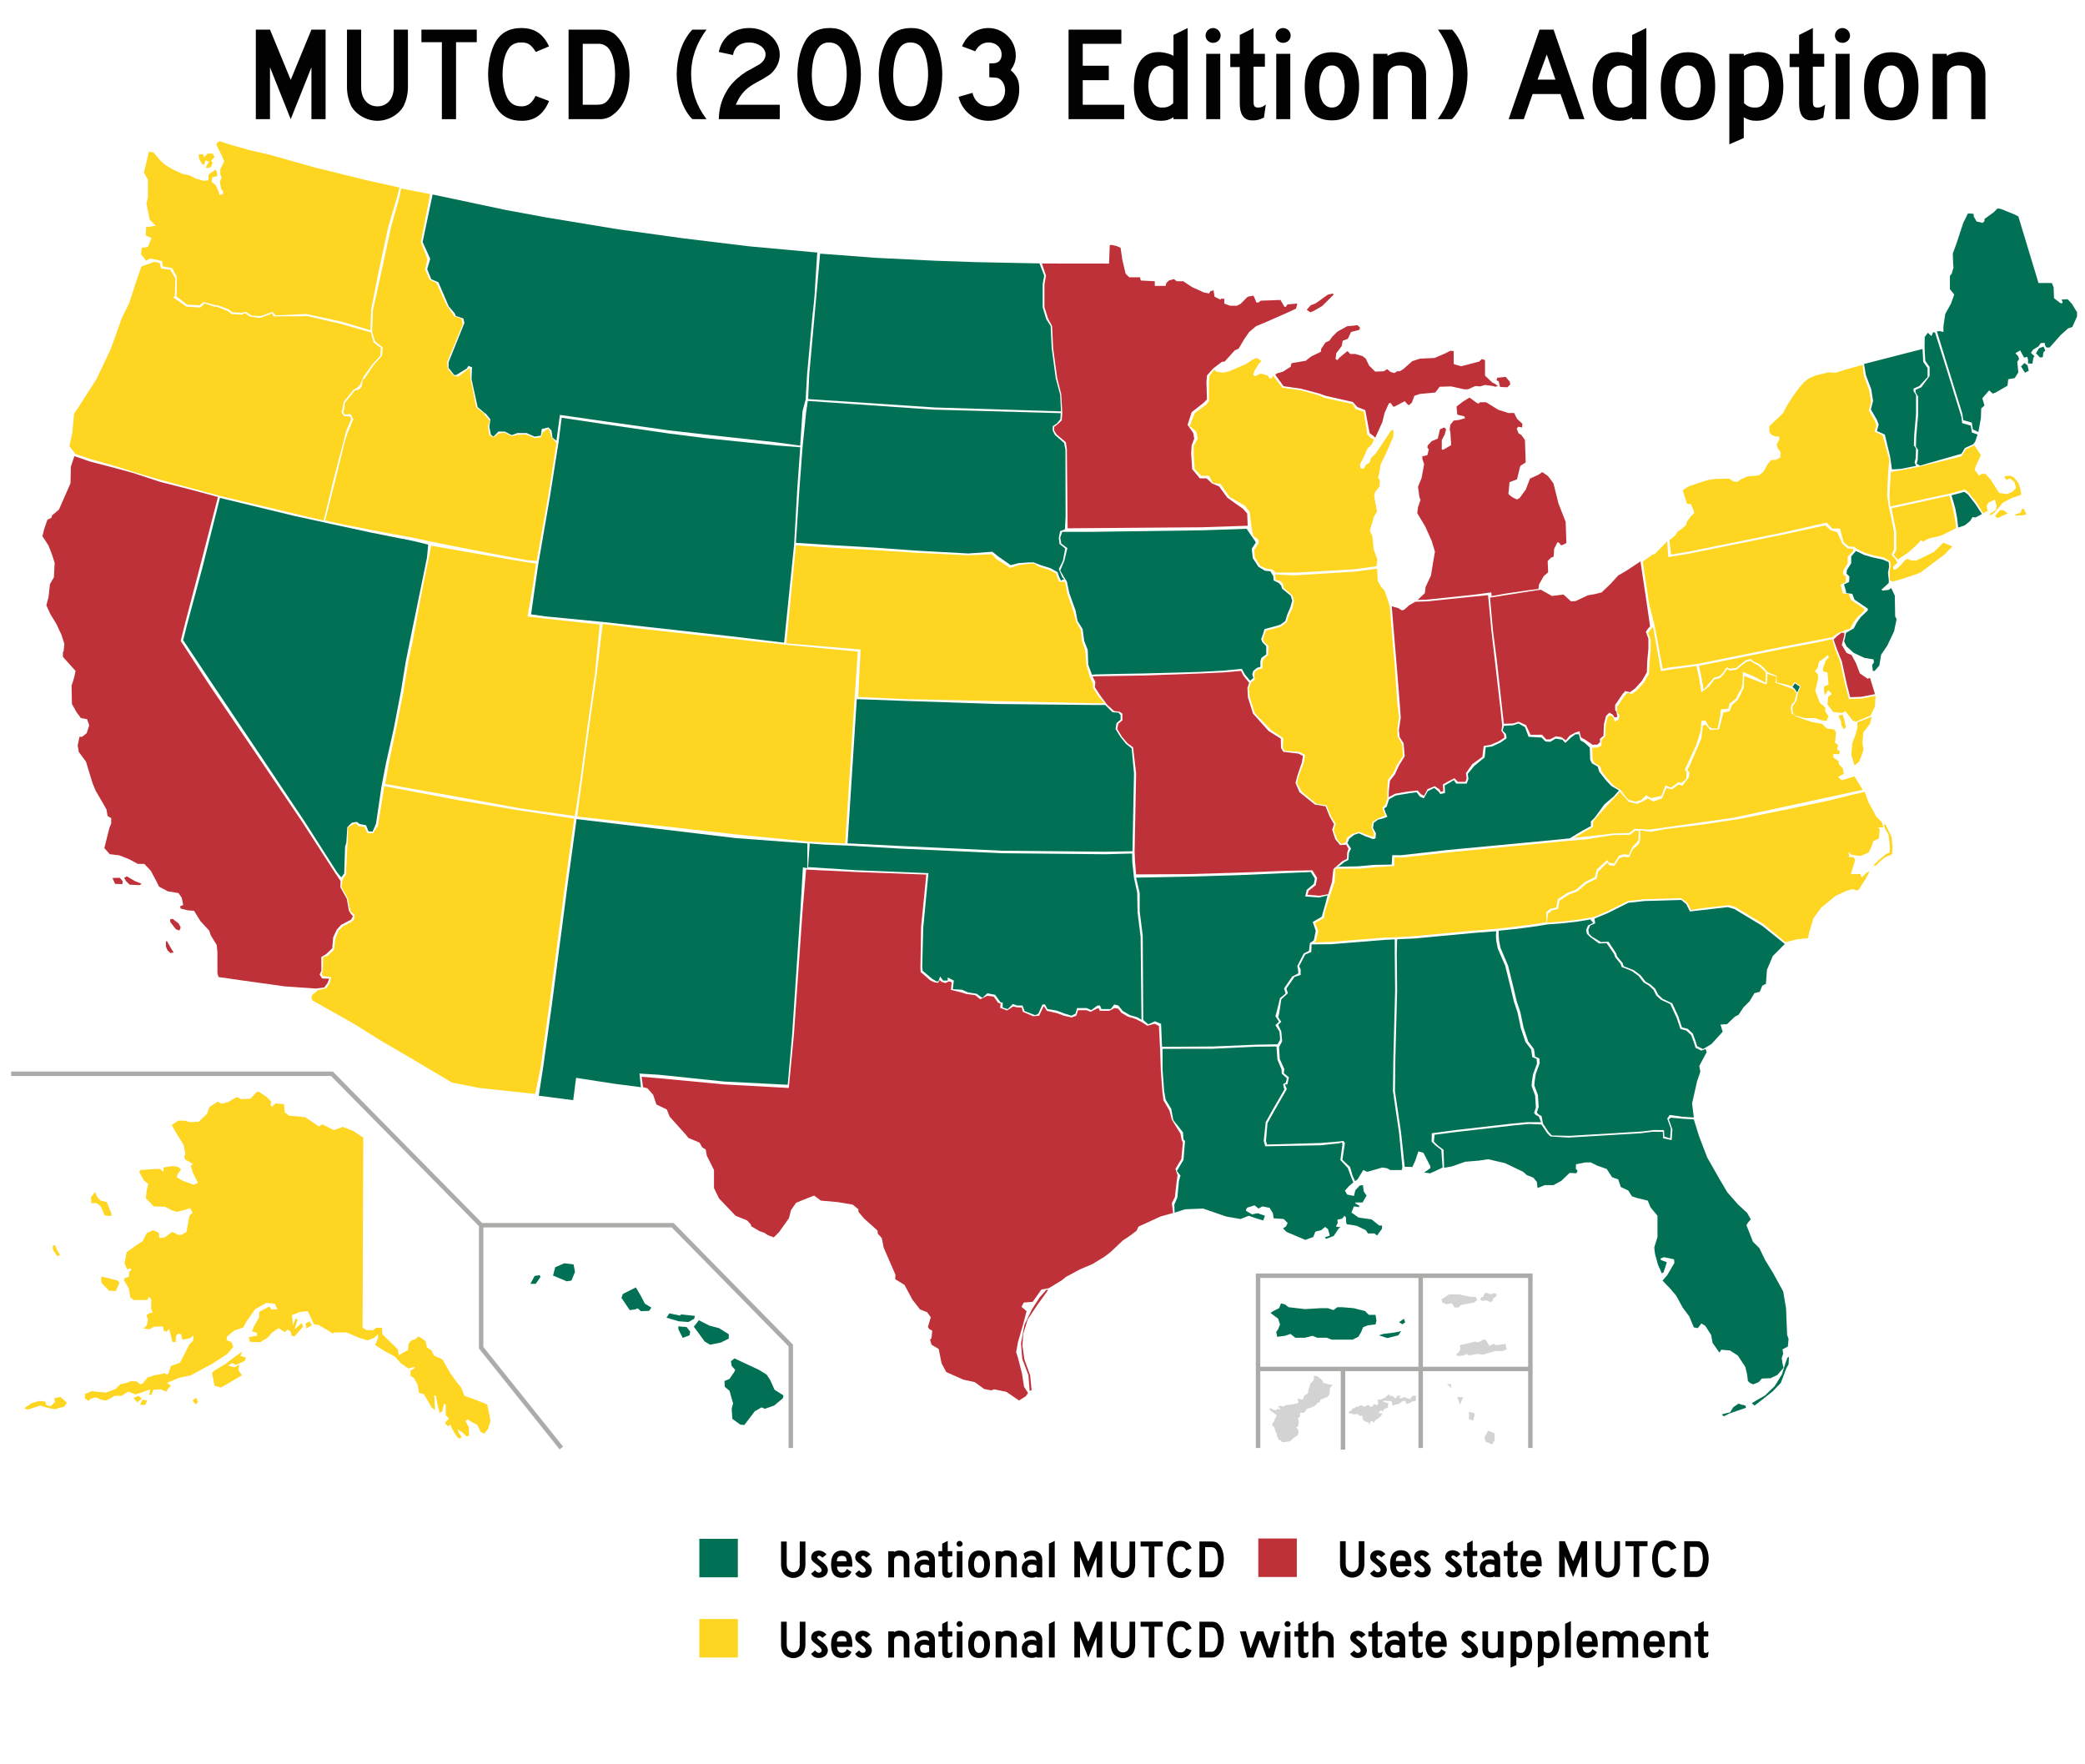 <?xml version="1.0" encoding="utf-8"?>
<!-- Generator: Adobe Illustrator 12.0.1, SVG Export Plug-In  -->
<!DOCTYPE svg PUBLIC "-//W3C//DTD SVG 1.1//EN" "http://www.w3.org/Graphics/SVG/1.1/DTD/svg11.dtd">
<svg  version="1.1" xmlns="http://www.w3.org/2000/svg" xmlns:xlink="http://www.w3.org/1999/xlink" xmlns:a="http://ns.adobe.com/AdobeSVGViewerExtensions/3.0/"
	 width="936" height="792" viewBox="0 0 936 792" enable-background="new 0 0 936 792" xml:space="preserve">
<defs>
</defs>
<rect fill="#FFFFFF" width="936" height="792"/>
<path id="HI_2_" fill="#027054" d="M238.087,576.31l1.94-3.557l2.263-0.323l0.324,0.81l-2.102,3.07H238.087z M248.272,572.591
	l6.144,2.587l2.102-0.322l1.616-3.881l-0.646-3.395l-4.203-0.485l-4.042,1.778L248.272,572.591z M278.988,582.614l3.718,5.496
	l2.425-0.323l1.132-0.484l1.455,1.293l3.718-0.162l0.97-1.453l-2.91-1.778l-1.94-3.719l-2.102-3.558l-5.82,2.91L278.988,582.614z
	 M299.195,591.506l1.293-1.939l4.688,0.97l0.647-0.484l6.143,0.646l-0.323,1.293l-2.587,1.455l-4.365-0.323L299.195,591.506z
	 M304.53,596.679l1.94,3.88l3.072-1.132l0.323-1.616l-1.617-2.102l-3.718-0.323V596.679z M311.481,595.547l2.264-2.909l4.688,2.425
	l4.364,1.132l4.365,2.749v1.938l-3.557,1.778l-4.851,0.97l-2.425-1.454L311.481,595.547z M328.133,611.066l1.616-1.293l3.396,1.615
	l7.599,3.558l3.396,2.102l1.616,2.425l1.939,4.365l4.042,2.587l-0.323,1.293l-3.88,3.233l-4.203,1.455l-1.455-0.646l-3.071,1.777
	l-2.425,3.232l-2.264,2.91l-1.778-0.162l-3.557-2.586l-0.323-4.525l0.646-2.426l-1.615-5.657l-2.103-1.778l-0.162-2.587l2.265-0.97
	l2.102-3.072l0.484-0.97l-1.616-1.778L328.133,611.066z"/>
<path id="AK_2_" fill="#FED520" d="M163.077,510.675l-0.323,85.357l1.617,0.97l3.071,0.162l1.455-1.132h2.586l0.162,2.909
	l6.952,6.789l0.485,2.588l3.395-1.939l0.646-0.162l0.323-3.071l1.455-1.616l1.132-0.161l1.94-1.455l3.071,2.102l0.647,2.91
	l1.94,1.131l1.131,2.426l3.88,1.777l3.395,5.982l2.748,3.88l2.263,2.748l1.455,3.718l5.012,1.778l5.173,2.102l0.97,4.365l0.485,3.07
	l-0.97,3.396l-1.778,2.264l-1.617-0.809l-1.455-3.071l-2.748-1.455l-1.778-1.132l-0.809,0.809l1.455,2.748l0.162,3.72l-1.131,0.483
	l-1.94-1.938l-2.102-1.293l0.485,1.615l1.293,1.778l-0.808,0.81c0,0-0.808-0.324-1.293-0.972c-0.485-0.646-2.102-3.395-2.102-3.395
	l-0.97-2.265c0,0-0.323,1.295-0.97,0.972c-0.646-0.323-1.293-1.455-1.293-1.455l1.778-1.94l-1.455-1.455v-5.011h-0.808l-0.809,3.396
	l-1.132,0.484l-0.97-3.719l-0.646-3.718l-0.809-0.485l0.323,5.658v1.132l-1.455-1.293l-3.557-5.982l-2.102-0.483l-0.647-3.719
	l-1.616-2.909l-1.617-1.132v-2.265l2.102-1.293l-0.485-0.323l-2.587,0.646l-3.395-2.425l-2.587-2.91l-4.85-2.586l-4.042-2.587
	l1.293-3.233v-1.616l-1.778,1.616l-2.91,1.132l-3.718-1.132l-5.658-2.425h-5.496l-0.647,0.485l-6.466-3.88l-2.102-0.323l-2.749-5.82
	l-3.556,0.323l-3.557,1.455l0.485,4.525l1.132-2.909l0.97,0.323l-1.455,4.364l3.233-2.748l0.646,1.616l-3.88,4.365l-1.293-0.323
	l-0.485-1.94l-1.293-0.808l-1.293,1.131l-2.748-1.778l-3.072,2.103l-1.778,2.102l-3.395,2.104l-4.688-0.162l-0.485-2.102
	l3.718-0.646v-1.294l-2.263-0.646l0.97-2.425l2.263-3.88v-1.777l0.162-0.809l4.365-2.264l0.97,1.293h2.749l-1.293-2.586
	l-3.718-0.323l-5.012,2.748l-2.425,3.396l-1.778,2.587l-1.131,2.263l-4.203,1.455l-3.072,2.587l-0.323,1.616l2.263,0.971
	l0.808,2.102l-2.748,3.232l-6.466,4.204l-7.76,4.203l-2.102,1.131l-5.335,1.132l-5.335,2.264l1.778,1.293l-1.455,1.455l-0.485,1.133
	l-2.748-0.972l-3.233,0.162l-0.808,2.264h-0.97l0.323-2.426l-3.556,1.294l-2.91,0.971l-3.395-1.294l-2.91,1.939h-3.233l-2.102,1.293
	l-1.617,0.81l-2.102-0.323l-2.586-1.132l-2.263,0.646l-0.97,0.971l-1.616-1.132v-1.939l3.071-1.293l6.305,0.646l4.365-1.616
	l2.102-2.102l2.91-0.646l1.778-0.809l2.748,0.162l1.617,1.293l0.97-0.323l2.263-2.748l3.071-0.971l3.395-0.646l1.293-0.322
	l0.646,0.484h0.809l1.293-3.719l4.042-1.455l1.94-3.718l2.263-4.526l1.617-1.455l0.323-2.587l-1.616,1.294l-3.395,0.646
	l-0.646-2.425l-1.293-0.323l-0.97,0.97l-0.162,2.91l-1.455-0.162l-1.455-5.819l-1.293,1.293l-1.131-0.484l-0.324-1.939l-4.042,0.161
	l-2.102,1.132l-2.586-0.323l1.455-1.454l0.485-2.587l-0.646-1.939l1.455-0.97l1.293-0.162l-0.646-1.778V583.1l-0.97-0.971
	l-0.808,1.455h-6.143l-1.455-1.293l-0.646-3.88l-2.102-3.558v-0.97l2.102-0.809l0.162-2.103l1.131-1.132l-0.808-0.483l-1.293,0.483
	l-1.131-2.748l0.97-5.012l4.526-3.233l2.587-1.615l1.94-3.719l2.748-1.294l2.586,1.132l0.324,2.426l2.425-0.323l3.233-2.425
	l1.617,0.646l0.97,0.646h1.617l2.263-1.293l0.808-4.365c0,0,0.323-2.909,0.97-3.396c0.646-0.484,0.97-0.97,0.97-0.97l-1.131-1.94
	l-2.587,0.81l-3.233,0.809l-1.94-0.484l-3.557-1.778l-5.012-0.161l-3.557-3.719l0.485-3.88l0.646-2.425l-2.102-1.778l-1.94-3.718
	l0.485-0.81l6.79-0.484H71.9l0.97,0.971h0.647l-0.162-1.617l3.88-0.646l2.587,0.322l1.455,1.133l-1.455,2.102l-0.485,1.455
	l2.748,1.616l5.011,1.777l1.778-0.97l-2.263-4.365l-0.97-3.232l0.97-0.808l-3.395-1.94l-0.485-1.132l0.485-1.616l-0.808-3.88
	l-2.91-4.688l-2.425-4.203l2.91-1.938h3.233l1.778,0.646l4.204-0.161l3.718-3.557l1.132-3.072l3.718-2.425l1.617,0.971l2.748-0.646
	l3.718-2.102l1.132-0.161l0.97,0.808l4.526-0.161l2.749-3.07h1.131l3.557,2.425l1.94,2.102l-0.485,1.131l0.646,1.132l1.617-1.615
	l3.88,0.322l0.323,3.719l1.94,1.455l7.113,0.646l6.305,4.203l1.455-0.97l5.173,2.587l2.102-0.646l1.94-0.809l4.85,1.938
	L163.077,510.675z M47.974,539.612l2.102,5.335l-0.162,0.97l-2.91-0.323l-1.778-4.041l-1.778-1.455h-2.425l-0.162-2.587l1.778-2.425
	l1.131,2.425l1.455,1.455L47.974,539.612z M45.387,573.076l3.718,0.809l3.718,0.971l0.808,0.97l-1.616,3.719l-3.072-0.162
	l-3.395-3.557L45.387,573.076z M24.695,559.012l1.131,2.587l1.132,1.616l-1.132,0.81l-2.102-3.072v-1.939L24.695,559.012
	L24.695,559.012z M10.954,632.083l3.395-2.264l3.395-0.971l2.587,0.323l0.485,1.616l1.94,0.485l1.94-1.94l-0.323-1.616l2.748-0.646
	l2.91,2.586l-1.131,1.778l-4.365,1.132l-2.749-0.484l-3.718-1.132l-4.365,1.455l-1.617,0.323L10.954,632.083z M59.937,627.556
	l1.616,1.94l2.102-1.617l-1.455-1.293L59.937,627.556z M62.847,630.628l1.132-2.264l2.102,0.323l-0.809,1.939L62.847,630.628
	L62.847,630.628z M86.449,628.688l1.455,1.778l0.97-1.132l-0.808-1.939L86.449,628.688z M95.179,616.24l1.131,5.818l2.91,0.81
	l5.011-2.91l4.365-2.587l-1.616-2.425l0.485-2.425l-2.102,1.293l-2.91-0.809l1.617-1.132l1.94,0.81l3.88-1.778l0.485-1.455
	l-2.425-0.81l0.808-1.938l-2.748,1.938l-4.688,3.558l-4.85,2.91L95.179,616.24z M137.534,596.355l2.425-1.455l-0.97-1.778
	l-1.778,0.97L137.534,596.355z"/>
<path id="FL_2_" fill="#027054" d="M760.396,502.507l2.267,7.318l3.729,9.742l5.335,9.377l3.719,6.305l4.85,5.496l4.042,3.718
	l1.616,2.91l-1.131,1.293l-0.81,1.294l2.91,7.437l2.909,2.909l2.587,5.335l3.557,5.82l4.526,8.244l1.293,7.599l0.485,11.963
	l0.646,1.778l-0.323,3.396l-2.425,1.293l0.323,1.939l-0.646,1.939l0.322,2.425l0.485,1.94l-2.749,3.232l-3.071,1.454l-3.88,0.162
	l-1.455,1.616l-2.425,0.971l-1.293-0.485l-1.132-0.97l-0.323-2.91l-0.81-3.395l-3.395-5.174l-3.557-2.264l-3.881-0.322l-0.809,1.293
	l-3.071-4.365l-0.646-3.556l-2.587-4.043l-1.778-1.132l-1.616,2.103l-1.777-0.323l-2.103-5.012l-2.91-3.879l-2.908-5.335
	l-2.588-3.072l-3.557-3.719l2.103-2.425l3.232-5.496l-0.162-1.616l-4.525-0.971l-1.616,0.646l0.323,0.646l2.587,0.971l-1.455,4.526
	l-0.81,0.484l-1.777-4.041l-1.294-4.852l-0.322-2.748l1.455-4.688v-9.538l-3.072-3.719l-1.293-3.071l-5.173-1.293l-1.94-0.646
	l-1.616-2.587l-3.396-1.616l-1.131-3.396l-2.749-0.97l-2.425-3.718l-4.203-1.455l-2.91-1.455h-2.586l-4.042,0.808l-0.161,1.94
	l0.809,0.97l-0.484,1.132l-3.071-0.162l-3.719,3.558l-3.558,1.939h-3.88l-3.231,1.293l-0.323-2.748l-1.617-1.938l-2.91-1.132
	l-1.615-1.455l-8.083-3.88l-7.599-1.778l-4.365,0.646l-5.98,0.485l-5.981,2.102l-3.479,0.612l-0.237-8.05l-2.587-1.939l-1.778-1.777
	l0.323-3.071l10.186-1.294l25.543-2.909l6.789-0.646l5.437,0.279l2.586,3.88l1.455,1.454l8.099,0.517l10.819-0.646l21.513-1.294
	l5.445-0.674l4.577,0.027l0.162,2.909l3.824,0.81l0.322-4.807l-1.616-4.527l0.955-0.732l5.112,0.455L760.396,502.507z
	 M772.942,634.912l2.425-0.646l1.294-0.242l1.455-2.345l2.344-1.616l1.293,0.484l1.698,0.323l0.403,1.051l-3.477,1.213l-4.203,1.455
	l-2.344,1.212L772.942,634.912z M786.441,629.9l1.213,1.051l2.748-2.103l5.335-4.202l3.718-3.881l2.506-6.628l0.97-1.696
	l0.162-3.396l-0.728,0.485l-0.972,2.829l-1.454,4.606l-3.232,5.254l-4.365,4.203l-3.395,1.939L786.441,629.9z"/>
<path id="SC_2_" fill="#027054" d="M766.23,469.938l-1.776,0.971l-2.587-1.293l-0.646-2.103l-1.293-3.557l-2.264-2.103l-2.587-0.646
	l-1.616-4.851l-2.748-5.98l-4.203-1.94l-2.102-1.939l-1.294-2.586l-2.103-1.939l-2.263-1.294l-2.264-2.909l-3.071-2.264
	l-4.526-1.778l-0.484-1.455l-2.425-2.909l-0.484-1.454l-3.396-5.174l-3.395,0.161l-4.042-2.426l-1.293-1.293l-0.323-1.778
	l0.81-1.939l2.263-0.969l-0.323-2.103l6.145-2.587l9.053-4.525l7.273-0.81l16.489-0.483l2.264,1.938l1.616,3.232l4.365-0.484
	l12.609-1.455l2.909,0.809l12.609,7.599l10.108,8.122l-5.423,5.458l-2.586,6.143l-0.484,6.307l-1.616,0.808l-1.132,2.748
	l-2.425,0.646l-2.103,3.558l-2.748,2.748l-2.264,3.395l-1.616,0.81l-3.557,3.395l-2.91,0.162l0.97,3.233l-5.011,5.495
	L766.23,469.938z"/>
<path id="GA_2_" fill="#027054" d="M694.616,414.973l-4.851,0.81l-8.405,1.131l-8.568,0.89v2.184l0.162,2.102l0.646,3.396
	l3.396,7.922l2.425,9.86l1.455,6.144l1.617,4.85l1.455,6.952l2.102,6.305l2.586,3.396l0.485,3.395l1.938,0.81l0.162,2.102
	l-1.777,4.851l-0.485,3.232l-0.161,1.94l1.616,4.363l0.323,5.336l-0.809,2.425l0.646,0.809l1.455,0.81l0.646,3.395l2.586,3.88
	l1.455,1.455l7.922,0.161l10.819-0.646l21.513-1.293l5.445-0.675l4.577,0.028l0.162,2.909l2.587,0.809l0.323-4.364l-1.617-4.526
	l1.132-1.616l5.82,0.809l4.977,0.317l-0.774-6.299l2.264-10.022l1.455-4.203l-0.485-2.587l3.335-6.244l-0.511-1.352l-1.913,0.704
	l-2.587-1.293l-0.646-2.103l-1.294-3.557l-2.264-2.102l-2.587-0.646l-1.616-4.85l-2.925-6.335l-4.203-1.94l-2.102-1.94l-1.294-2.586
	l-2.103-1.938l-2.263-1.294l-2.264-2.909l-3.071-2.264l-4.526-1.778l-0.484-1.455l-2.425-2.91l-0.485-1.454l-3.396-4.907
	l-3.395,0.16l-4.13-3.044l-1.294-1.293l-0.323-1.777l0.809-1.94l2.353-1.234L714.1,413l0.078-0.291l-5.819,0.971l-6.951,0.81
	L694.616,414.973z"/>
<path id="AL_2_" fill="#027054" d="M630.598,523.771l-1.614-15.196l-2.748-18.753l0.161-14.064l0.809-31.038l-0.162-16.65
	l0.165-6.419l7.757-0.371l27.807-2.586l8.922-0.662l-0.147,2.182l0.162,2.103l0.646,3.395l3.395,7.922l2.425,9.861l1.455,6.143
	l1.617,4.852l1.454,6.95l2.102,6.306l2.587,3.396l0.485,3.396l1.939,0.809l0.161,2.103l-1.777,4.85l-0.485,3.233l-0.161,1.938
	l1.616,4.365l0.323,5.335l-0.81,2.425l0.647,0.809l1.454,0.809l1.036,2.535h-6.307l-6.789,0.646l-25.543,2.91l-10.41,1.407
	l-0.098,3.752l1.778,1.778l2.587,1.938l0.581,7.937l-5.542,2.572l-2.749-0.322l2.749-1.94v-0.97l-3.072-5.981l-2.263-0.646
	l-1.455,4.364l-1.293,2.748l-0.647-0.161h-2.748V523.771z"/>
<path id="NC_2_" fill="#FED520" d="M837.106,355.472l1.71,4.699l3.557,6.466l2.425,2.425l0.646,2.264l-2.425,0.162l0.809,0.646
	l-0.323,4.203l-2.587,1.293l-0.646,2.102l-1.293,2.91l-3.72,1.617l-2.425-0.323l-1.455-0.162l-1.616-1.293l0.323,1.293v0.97h1.939
	l0.809,1.293l-1.938,6.305h4.202l0.646,1.617l2.263-2.263l1.294-0.485l-1.939,3.557l-3.071,4.85h-1.293l-1.132-0.484l-2.748,0.646
	l-5.174,2.425l-6.466,5.335l-3.396,4.688l-1.939,6.468l-0.484,2.425l-4.688,0.484l-5.453,1.337l-9.945-8.202l-12.61-7.599
	l-2.909-0.809l-12.608,1.455l-4.277,0.75l-1.616-3.233l-2.971-2.116l-16.489,0.485l-7.273,0.808l-9.054,4.526l-6.144,2.587
	l-1.616,0.323l-5.82,0.97l-6.95,0.81l-6.79,0.484l0.5-4.055l1.777-1.455l2.749-0.646l0.646-3.72l4.203-2.748l3.88-1.455l4.203-3.557
	l4.364-2.101l0.646-3.072l3.881-3.88l0.646-0.162c0,0,0,1.132,0.808,1.132c0.809,0,1.94,0.323,1.94,0.323l2.263-3.557l2.102-0.646
	l2.265,0.323l1.615-3.557l2.91-2.586l0.485-2.102V372.7l4.525,0.728l7.137-1.293l15.819-1.94l17.137-2.587l19.922-4l19.732-4.165
	l11.364-2.796L837.106,355.472z M841.002,388.459l2.587-2.505l3.152-2.587l1.535-0.646l0.161-2.021l-0.646-6.143l-1.455-2.344
	l-0.646-1.859l0.728-0.242l2.748,5.496l0.404,4.446l-0.162,3.395l-3.396,1.536l-2.829,2.425l-1.132,1.212L841.002,388.459z"/>
<path id="TN_2_" fill="#FED520" d="M702.053,377.629l-51.893,5.012l-15.76,1.778l-4.621,0.513l-3.868-0.028v3.88l-8.407,0.485
	l-6.951,0.647l-11.096,0.053l-0.265,5.835l-2.14,6.275l-0.995,3.017l-1.349,4.381l-0.323,2.586l-4.041,2.265l1.455,3.557
	l-0.971,4.365l-0.968,0.789l7.256-0.194l24.087-1.939l5.335-0.161l8.083-0.485l27.806-2.586l10.171-0.809l8.42-0.971l8.406-1.132
	l4.852-0.809l-0.132-4.51l1.778-1.454l2.748-0.647l0.646-3.718l4.202-2.748l3.881-1.455l4.203-3.556l4.364-2.102l0.874-3.525
	l4.333-3.88l0.646-0.162c0,0,0,1.132,0.809,1.132c0.81,0,1.94,0.323,1.94,0.323l2.263-3.557l2.103-0.646l2.264,0.323l1.616-3.557
	l2.115-2.246l0.599-0.967l0.177-3.932l-1.483-0.288l-2.425,1.94l-7.922,0.162l-11.995,1.901L702.053,377.629z"/>
<path id="RI_2_" fill="#027054" d="M879.07,236.823l-0.483-4.204l-0.809-4.365l-1.697-5.901l5.739-1.536l1.615,1.131l3.396,4.365
	l2.908,4.446l-2.91,1.536l-1.294-0.162l-1.132,1.778l-2.425,1.94L879.07,236.823z"/>
<path id="CT_2_" fill="#FED520" d="M878.193,237.05l-0.628-4.204l-0.809-4.365l-1.616-5.981l-4.15,0.905l-21.824,4.769l0.646,3.314
	l1.454,7.275v8.083l-1.132,2.263l1.832,2.109l4.956-3.401l3.556-3.233l1.94-2.102l0.81,0.647l2.747-1.455l5.174-1.132
	L878.193,237.05z"/>
<path id="MA_2_" fill="#FED520" d="M904.977,230.851l2.174-0.686l0.457-1.715l1.027,0.114l1.029,2.286l-1.258,0.458l-3.888,0.114
	L904.977,230.851z M895.604,231.651l2.286-2.629h1.602l1.829,1.486l-2.4,1.029l-2.172,1.029L895.604,231.651z M860.805,209.663
	l17.459-4.203l2.265-0.646l2.102-3.233l3.736-1.663l2.89,4.413l-2.425,5.173l-0.324,1.455l1.94,2.586l1.132-0.809h1.778l2.263,2.587
	l3.88,5.981l3.557,0.485l2.265-0.97l1.777-1.778l-0.809-2.749l-2.102-1.617l-1.455,0.809l-0.971-1.293l0.484-0.485l2.102-0.162
	l1.778,0.808l1.94,2.425l0.97,2.91l0.323,2.425l-4.203,1.455l-3.88,1.94l-3.88,4.526l-1.939,1.455v-0.97l2.425-1.455l0.484-1.778
	l-0.809-3.072l-2.909,1.455l-0.81,1.455l0.485,2.263l-2.066,1l-2.747-4.527l-3.395-4.365l-2.071-1.813l-6.533,1.876l-5.092,1.051
	l-21.824,4.769l-0.401-4.944l0.646-10.589l5.173-0.889L860.805,209.663z"/>
<path id="ME_2_" fill="#027054" d="M928.215,134.331l1.939,2.102l2.264,3.718v1.94l-2.102,4.688l-1.94,0.647l-3.395,3.071
	l-4.851,5.497c0,0-0.646,0-1.293,0c-0.646,0-0.971-2.102-0.971-2.102l-1.778,0.162l-0.97,1.455l-2.425,1.455l-0.971,1.455
	l1.616,1.455l-0.483,0.646l-0.485,2.749l-1.94-0.162v-1.617l-0.322-1.293l-1.454,0.323l-1.778-3.233l-2.102,1.293l1.293,1.455
	l0.323,1.132l-0.81,1.293l0.323,3.072l0.162,1.617l-1.616,2.586l-2.91,0.485l-0.323,2.91l-5.335,3.071l-1.293,0.485l-1.617-1.455
	l-3.07,3.556l0.97,3.233l-1.455,1.293l-0.161,4.365l-1.124,6.259l-2.462-1.156l-0.485-3.072l-3.879-1.131l-0.323-2.749
	l-7.274-23.441l-4.198-13.64l1.42-0.118l1.515,0.41v-2.587l0.809-5.496l2.587-4.688l1.455-4.042l-1.94-2.425v-5.981l0.81-0.97
	l0.809-2.749l-0.161-1.455l-0.161-4.85l1.777-4.85l2.909-8.892l2.103-4.203h1.294l1.293,0.162v1.132l1.293,2.263l2.748,0.646
	l0.809-0.808v-0.97l4.042-2.91l1.778-1.778l1.454,0.162l5.98,2.425l1.94,0.97l9.053,29.907h5.981l0.809,1.94l0.161,4.85l2.91,2.263
	h0.809l0.161-0.485l-0.484-1.132L928.215,134.331z M907.283,164.478l1.535-1.536l1.375,1.051l0.564,2.425l-1.697,0.889
	L907.283,164.478z M913.992,158.578l1.777,1.859c0,0,1.294,0.081,1.294-0.242c0-0.323,0.241-2.021,0.241-2.021l0.891-0.808
	l-0.81-1.778l-2.021,0.728L913.992,158.578z"/>
<path id="NH_2_" fill="#027054" d="M885.799,199.425l0.869-1.077l1.09-3.291l-2.543-0.914l-0.483-3.071l-3.881-1.132l-0.322-2.748
	l-7.275-23.441l-4.602-14.543l-0.896-0.005l-0.646,1.617l-0.646-0.485l-0.971-0.97l-1.455,1.94l-0.048,5.032l0.312,5.667
	l1.939,2.748v4.042l-3.718,5.063l-2.587,1.131v1.132l1.132,1.778v8.568l-0.81,9.215l-0.161,4.85l0.971,1.293l-0.161,4.526
	l-0.485,1.778l1.455,0.886l16.39-4.69l2.265-0.646l1.534-2.552L885.799,199.425z"/>
<path id="VT_2_" fill="#027054" d="M849.344,210.727l-0.809-5.658l-2.392-9.972l-0.646-0.323l-2.91-1.293l0.81-2.91l-0.81-2.102
	l-2.7-4.64l0.971-3.88l-0.809-5.173l-2.425-6.466l-0.806-4.922l26.247-6.748l0.323,5.819l1.94,2.749v4.042l-3.719,4.042
	l-2.586,1.131v1.132l1.132,1.778v8.568l-0.81,9.215l-0.162,4.85l0.972,1.293l-0.162,4.526l-0.485,1.778l0.661,1.567l-6.951,1.374
	L849.344,210.727z"/>
<path id="NY_2_" fill="#FED520" d="M833.614,246.422l-1.132-0.97l-2.586-0.162l-2.265-1.94l-1.631-6.129l-3.458,0.091l-2.444-2.708
	l-19.385,4.382l-43.002,8.73l-7.529,1.228l-0.737-6.468l1.428-1.125l1.293-1.132l0.971-1.617l1.778-1.131l1.939-1.778l0.484-1.617
	l2.103-2.748l1.132-0.97l-0.162-0.97l-1.293-3.072l-1.778-0.162l-1.939-6.143l2.91-1.778l4.364-1.455l4.041-1.293l3.233-0.485
	l6.305-0.161l1.939,1.293l1.617,0.162l2.102-1.293l2.587-1.131l5.173-0.485l2.103-1.778l1.777-3.233l1.616-1.94h2.102l1.94-1.131
	l0.161-2.263l-1.455-2.102l-0.323-1.455l1.132-2.102v-1.455h-1.777l-1.778-0.808l-0.808-1.132l-0.162-2.586l5.818-5.497l0.647-0.808
	l1.454-2.91l2.91-4.526l2.748-3.718l2.102-2.425l2.415-1.826l3.082-1.246l5.496-1.293l3.232,0.162l4.526-1.455l7.564-2.071
	l0.521,4.98l2.425,6.466l0.81,5.173l-0.971,3.88l2.586,4.527l0.81,2.102l-0.81,2.91l2.91,1.293l0.646,0.323l3.071,10.993
	l-0.536,5.06l-0.484,10.831l0.808,5.497l0.81,3.557l1.455,7.274v8.083l-1.132,2.263l1.84,1.993l0.796,1.678l-1.939,1.778
	l0.323,1.293l1.293-0.323l1.455-1.293l2.264-2.586l1.131-0.647l1.617,0.647l2.264,0.162l7.922-3.88l2.91-2.748l1.293-1.455
	l4.203,1.617l-3.396,3.556l-3.88,2.91l-7.113,5.335l-2.587,0.97l-5.819,1.94l-4.041,1.131l-1.176-0.533l-0.244-3.688l0.485-2.748
	l-0.161-2.102l-2.813-1.699l-4.527-0.97l-3.88-1.131L833.614,246.422z"/>
<path id="NJ_2_" fill="#027054" d="M833.16,247.33l-2.103,2.425v3.072l-1.938,3.072l-0.162,1.616l1.293,1.293l-0.161,2.425
	l-2.264,1.132l0.809,2.748l0.162,1.132l2.748,0.323l0.97,2.586l3.558,2.425l2.425,1.617v0.809l-3.233,3.071l-1.616,2.263
	l-1.454,2.749l-2.265,1.293l-1.212,0.728l-0.242,1.212l-0.608,2.607l1.092,2.244l3.232,2.91l4.851,2.264l4.042,0.646l0.161,1.455
	l-0.809,0.97l0.323,2.748h0.809l2.102-2.425l0.809-4.85l2.748-4.042l3.072-6.466l1.131-5.497l-0.646-1.132l-0.161-9.376
	l-1.617-3.395l-1.132,0.808l-2.748,0.324l-0.484-0.485l1.131-0.97l2.103-1.94l0.063-1.094l-0.385-3.434l0.485-2.748l-0.162-2.102
	l-2.586-1.132l-4.526-0.97l-3.88-1.132L833.16,247.33z"/>
<path id="PA_2_" fill="#FED520" d="M827.207,283.46l1.132-0.647l2.263-0.612l1.455-2.748l1.617-2.263l3.232-3.072v-0.808
	l-2.425-1.617l-3.558-2.425l-0.97-2.587l-2.748-0.323l-0.162-1.131l-0.808-2.749l2.263-1.131l0.162-2.425l-1.294-1.293l0.162-1.617
	l1.938-3.072v-3.071l2.346-2.425l0.214-1.083l-2.586-0.162l-2.265-1.94l-2.425-5.335l-3.005-0.931l-2.33-2.141l-18.591,4.042
	l-43.002,8.73l-8.892,1.455l-0.495-7.084l-5.487,5.63l-1.294,0.485l-4.202,3.009l2.911,19.137l2.48,9.729l3.572,19.262l3.27-0.638
	l11.943-1.503l37.928-7.665l14.875-2.823l8.301-1.623l0.268-0.238l2.103-1.617L827.207,283.46z"/>
<path id="DE_2_" fill="#BF3138" d="M827.354,287.423l0.589-2.103l0.021-1.205l-1.269-0.088l-2.103,1.616l-1.455,1.455l1.455,4.203
	l2.264,5.658l2.102,9.7l1.617,6.305l5.011-0.162l6.144-1.212l-2.266-7.355l-0.97,0.485l-3.558-2.425l-1.777-4.688l-1.939-3.557
	l-2.264-0.97l-2.102-3.556L827.354,287.423z"/>
<path id="MD_2_" fill="#FED520" d="M841.953,312.305l-6.141,1.292l-5.807,0.162l-1.844-7.099l-2.103-9.7l-2.264-5.658l-1.288-4.398
	l-7.506,1.622l-14.877,2.823l-37.451,7.551l1.132,5.011l0.971,5.658l0.322-0.323l2.103-2.425l2.264-2.618l2.425-0.616l1.455-1.455
	l1.777-2.587l1.294,0.647l2.909-0.324l2.587-2.102l2.007-1.453l1.846-0.485l1.646,1.13l2.909,1.455l1.939,1.778l1.212,1.536
	l4.123,1.697v2.91l5.496,1.293l1.146,0.542l1.411-2.028l2.883,1.97l-1.278,2.482l-0.766,3.986l-1.778,2.586v2.102l0.646,1.778
	l5.063,1.355l4.312-0.062l3.071,0.97l2.103,0.323l0.97-2.102l-1.455-2.102v-1.778l-2.425-2.102l-2.103-5.497l1.293-5.335
	l-0.161-2.102l-1.293-1.293c0,0,1.454-1.617,1.454-2.264c0-0.646,0.485-2.102,0.485-2.102l1.939-1.293l1.939-1.617l0.485,0.97
	l-1.455,1.616l-1.294,3.718l0.323,1.132l1.777,0.323l0.485,5.497l-2.103,0.97l0.323,3.557l0.484-0.162l1.133-1.94l1.615,1.778
	l-1.615,1.293l-0.324,3.395l2.587,3.395l3.88,0.485l1.617-0.808l3.236,4.183l1.357,0.537l6.653-2.797l2.008-4.023L841.953,312.305z
	 M825.321,321.29l1.131,2.506l0.162,1.778l1.132,1.859c0,0,0.889-0.889,0.889-1.212c0-0.323-0.728-3.072-0.728-3.072l-0.729-2.344
	L825.321,321.29z"/>
<path id="WV_2_" fill="#FED520" d="M761.561,298.967l1.112,4.944l1.083,6.907l3.561-2.749l2.264-3.071l2.538-0.616l1.455-1.455
	l1.777-2.586l1.181,0.646l2.91-0.323l2.586-2.102l2.007-1.453l1.846-0.485l1.304,1.016l2.229,1.115l1.938,1.778l1.375,1.293
	l-0.144,4.671l-5.658-3.072l-4.525-1.778l-0.162,5.335l-0.484,2.102l-1.617,2.748l-0.646,1.617l-3.071,2.425l-0.485,2.264
	l-3.395,0.323l-0.323,3.071l-1.132,5.497h-2.587l-1.293-0.808l-1.616-2.749l-1.778,0.162l-0.322,4.365l-2.103,6.628l-5.012,10.831
	l0.809,1.293l-0.164,2.749l-2.102,1.94l-1.455-0.323l-3.232,2.425l-2.587-0.97l-1.777,4.688c0,0-3.72,0.809-4.365,0.97
	s-2.425-1.293-2.425-1.293l-2.425,2.263l-2.587,0.647l-2.91-0.809l-1.293-1.293l-2.192-3.023l-3.143-1.988l-2.586-2.748l-2.91-3.718
	l-0.646-2.263l-2.587-1.455l-0.809-1.617l-0.242-5.254l2.183-0.081l1.939-0.808l0.162-2.748l1.616-1.455l0.161-5.012l0.971-3.88
	l1.293-0.646l1.294,1.132l0.483,1.778l1.778-0.97l0.485-1.617l-1.132-1.778v-2.425l0.97-1.293l2.264-3.395l1.293-1.455l2.103,0.485
	l2.264-1.617l3.071-3.395l2.264-3.88l0.323-5.658l0.483-5.012v-4.688l-1.131-3.071l0.97-1.455l1.283-1.293l3.491,19.827l4.631-0.751
	L761.561,298.967z"/>
<path id="KY_2_" fill="#027054" d="M726.783,354.818l-2.325,2.683l-4.203,3.556l-4.299,5.902l-1.778,1.778v2.102l-3.88,2.102
	l-5.658,3.395l-3.52,0.385l-51.868,4.898l-15.76,1.778l-4.621,0.513l-3.868-0.027l-0.227,4.22l-8.181,0.145l-6.951,0.646
	l-10.431,0.206l1.912-0.222l2.181-1.762l2.059-1.144l0.229-3.201l0.914-1.829l-1.605-2.539l0.802-1.907l2.264-1.778l2.103-0.646
	l2.748,1.293l3.557,1.293l1.131-0.323l0.162-2.263l-1.293-2.425l0.323-2.263l1.938-1.455l2.587-0.647l1.616-0.646l-0.808-1.778
	l-0.647-1.94l1.132-0.808l1.052-3.314l2.99-1.697l5.819-0.97l3.557-0.485l1.455,1.94l1.778,0.809l1.778-3.233l2.91-1.455
	l1.938,1.617l0.81,1.132l2.102-0.485l-0.162-3.395l2.91-1.617l1.132-0.808l1.132,1.616h4.688l0.809-2.102l-0.322-2.263l2.909-3.557
	l4.688-3.88l0.484-4.526l2.748-0.323l3.881-1.778l2.747-1.94l-0.322-1.94l-1.455-1.455l0.565-2.182l4.122-0.243l2.425-0.808
	l2.91,1.617l1.616,4.365l5.82,0.323l1.777,1.778l2.103,0.162l2.425-1.455l3.071,0.485l1.293,1.455l2.748-2.586l1.777-1.293h1.617
	l0.646,2.749l1.777,0.97l2.423,2.215l0.16,5.496l0.81,1.617l2.587,1.455l0.646,2.263l2.91,3.718l2.586,2.748L726.783,354.818z"/>
<path id="OH_2_" fill="#BF3138" d="M736.436,252.008l-6.093,4.053l-3.88,2.263l-3.396,3.718l-4.041,3.88l-3.233,0.808l-2.91,0.485
	l-5.496,2.586l-2.102,0.162l-3.396-3.072l-5.174,0.647l-2.586-1.455l-2.382-1.351l-4.893,0.703l-10.186,1.617l-7.76,1.212
	l1.294,14.63l1.778,13.741l2.586,23.441l0.565,4.831l4.122-0.129l2.425-0.809l3.364,1.503l2.07,4.365l5.139-0.017l1.893,2.119
	l1.762-0.065l2.538-1.341l2.504,0.372l1.975,1.455l1.728-2.132l2.346-1.293l2.07-0.681l0.646,2.748l1.778,0.97l3.476,2.344
	l2.184-0.081l1.146-1.149l-0.064-1.387l1.616-1.455l0.162-5.012l0.971-3.88l1.52-1.441l1.521,0.905l0.824,1.211l1.211-0.176
	l-0.423-2.411l-0.563-0.643v-2.425l0.97-1.293l2.263-3.395l1.294-1.455l2.103,0.485l2.263-1.617l3.072-3.395l2.263-3.88l0.21-5.431
	l0.485-5.011v-4.688l-1.132-3.071l0.97-1.455l0.921-0.955l-1.405-9.843L736.436,252.008z"/>
<path id="MI_2_" fill="#BF3138" d="M586.619,139.059l1.829-2.058l2.172-0.8l5.373-3.887l2.286-0.571l0.457,0.457l-5.145,5.144
	l-3.314,1.943l-2.059,0.915L586.619,139.059z M672.794,171.187l0.646,2.506l3.232,0.162l1.293-1.212c0,0-0.081-1.455-0.403-1.617
	c-0.323-0.162-1.616-1.859-1.616-1.859l-2.184,0.242l-1.616,0.162l-0.322,1.132L672.794,171.187z M702.86,234.237l-3.233-8.245
	l-2.264-9.053l-2.425-3.233l-2.587-1.778l-1.616,1.132l-3.88,1.778l-1.939,5.011l-2.748,3.718l-1.132,0.646l-1.455-0.646
	c0,0-2.587-1.455-2.425-2.102c0.161-0.646,0.483-5.012,0.483-5.012l3.396-1.293l0.808-3.395l0.647-2.586l2.425-1.617l-0.323-10.023
	l-1.617-2.263l-1.293-0.809l-0.809-2.102l0.809-0.808l1.616,0.323l0.162-1.617L681.036,188l-1.294-2.586h-2.586l-4.526-1.455
	l-5.497-3.395h-2.748l-0.646,0.647l-0.971-0.485l-3.071-2.263l-2.909,1.778l-2.91,2.263l0.323,3.557l0.97,0.323l2.103,0.485
	l0.484,0.809l-2.587,0.808l-2.586,0.324l-1.455,1.778l-0.323,2.102l0.323,1.617l0.323,5.497l-3.558,2.102l-0.646-0.162v-4.203
	l1.293-2.425l0.646-2.425l-0.809-0.808l-1.939,0.808l-0.971,4.204l-2.748,1.131l-1.777,1.94l-0.162,0.97l0.646,0.809l-0.646,2.586
	l-2.264,0.485v1.132l0.809,2.425l-1.131,6.143l-1.617,4.042l0.646,4.688l0.485,1.131l-0.809,2.425l-0.323,0.809l-0.323,2.748
	l3.557,5.981l2.91,6.466l1.455,4.85l-0.809,4.688l-0.97,5.981l-2.426,5.173l-0.323,2.748l-3.26,3.085l4.409-0.162l21.418-2.264
	l7.278-0.987l0.097,1.667l6.853-1.212l10.298-1.503l3.854-0.461l0.139-0.587l0.161-1.455l2.103-3.718l2-1.738l-0.222-5.052
	l1.597-1.597l1.091-0.343l0.222-3.557l1.536-3.031l1.052,0.606l0.161,0.646l0.809,0.162l1.939-0.97L702.86,234.237z
	 M572.492,168.213l0.716-0.581l2.749-0.809l3.556-2.263v-0.97l0.647-0.646l5.98-0.97l2.426-1.94l4.363-2.102l0.162-1.293l1.939-2.91
	l1.777-0.808l1.295-1.778l2.263-2.263l4.365-2.425l4.688-0.485l1.132,1.132l-0.322,0.97l-3.719,0.97l-1.455,3.071l-2.264,0.809
	l-0.484,2.425l-2.425,3.233l-0.323,2.587l0.809,0.485l0.97-1.132l3.558-2.91l1.294,1.293h2.263l3.232,0.97l1.455,1.132l1.455,3.071
	l2.748,2.748l3.88-0.162l1.455-0.97l1.616,1.293l1.617,0.485l1.293-0.809h1.132l1.616-0.97l4.042-3.557l3.396-1.131l6.628-0.323
	l4.525-1.94l2.587-1.293l1.455,0.162v5.658l0.484,0.323l2.91,0.808l1.938-0.485l6.145-1.617l1.132-1.131l1.455,0.485v6.951
	l3.231,3.072l1.294,0.646l1.293,0.97l-1.293,0.323l-0.809-0.323l-3.718-0.485l-2.103,0.647l-2.264-0.162l-3.233,1.455h-1.777
	l-5.819-1.293l-5.173,0.162l-1.94,2.586l-6.95,0.647l-2.426,0.808l-1.132,3.071l-1.293,1.132l-0.484-0.162l-1.455-1.617
	l-4.526,2.425h-0.646l-1.133-1.617l-0.809,0.162l-1.939,4.365l-0.97,4.042l-3.182,7l-1.178-1.034l-1.37-1.031l-1.941-10.288
	l-3.544-1.37l-2.053-2.286l-12.12-2.743l-2.855-1.03l-8.229-2.173l-7.892-1.143L572.492,168.213z"/>
<path id="WY_2_" fill="#027054" d="M359.252,200.776l-10.55-0.807l-32.088-3.295l-16.232-2.058l-28.349-4.116l-19.89-2.972
	l-1.419,11.176l-3.839,24.26l-5.258,30.407l-1.531,10.516l-1.669,11.889l6.523,0.928l25.879,2.5l20.569,2.307l36.784,4.115
	l23.821,2.86l4.504-44.192l1.44-25.377L359.252,200.776z"/>
<path id="MT_2_" fill="#027054" d="M361.671,179.274l0.647-11.151l2.259-24.787c0.457-5.029,1.084-8.472,1.371-15.41l0.939-14.552
	l-30.675-2.808l-29.26-3.556l-29.261-4.042l-32.332-5.335l-18.429-3.395l-32.724-6.933l-4.479,21.348l3.429,7.544l-1.372,4.572
	l1.829,4.573l3.201,1.372l4.621,10.77l2.695,3.177l0.457,1.143l3.429,1.143l0.458,2.058l-7.087,17.604v2.515l2.515,3.201h0.914
	l4.801-2.972l0.686-1.143l1.6,0.686l-0.229,5.258l2.744,12.574l2.972,2.515l0.915,0.686l1.829,2.286l-0.457,3.429l0.686,3.43
	l1.143,0.914l2.287-2.286h2.743l3.201,1.601l2.515-0.915h4.115l3.658,1.6l2.744-0.457l0.457-2.972l2.972-0.686l1.372,1.372
	l0.458,3.201l1.779,1.365l1.534-11.565l20.692,2.972l28.188,3.955l16.554,1.897l31.444,3.456l10.99,1.524l1.053-15.427
	L361.671,179.274z"/>
<path id="ID_2_" fill="#FED520" d="M167.12,237.959c-22.611-4.343-14.147-2.847-21.141-4.351l4.427-17.502l4.344-17.718l1.372-4.229
	l2.515-5.944l-1.257-2.286l-2.515,0.114l-0.8-1.029l0.457-1.143l0.343-3.086l4.458-5.487l1.829-0.458l1.144-1.143l0.571-3.201
	l0.915-0.686l3.887-5.83l3.886-4.344l0.229-3.772l-3.43-2.629l-1.314-4.401l0.4-9.66l3.658-16.46l4.458-20.805l3.772-13.489
	l0.762-3.803l12.996,2.528l-4.158,21.508l2.948,7.705l-1.051,4.572l1.989,4.573l3.201,1.692l4.46,9.807l2.695,3.818l0.618,1.143
	l3.429,1.143l0.458,2.539l-6.927,16.802l0.321,3.317l2.675,2.879l1.877,0.481l4.801-3.614l0.365-0.501l0.156,0.847l0.253,4.135
	l2.583,12.895l3.454,2.676l0.433,0.846l2.15,2.447l-0.778,2.787l0.686,3.75l1.945,0.915l2.126-1.645l2.583-0.481l3.361,1.601
	l2.515-0.594l3.794-0.16l3.979,1.6l2.744-0.297l0.938-2.33l2.491-1.649l0.73,1.693l0.618,2.238l2.308,2.539l-3.772,23.981
	l-5.144,29.009l-4.159-0.319l-8.184-1.532l-9.807-1.829l-12.163-2.378l-12.528-2.504l-8.483-1.84l-9.259-1.668L167.12,237.959z"/>
<path id="WA_2_" fill="#FED520" d="M98.573,63.362l4.365,1.455l9.7,2.748l8.568,1.94l20.046,5.658l22.956,5.658l15.161,3.395
	l-1.004,3.884l-4.093,13.81l-4.458,20.805l-3.177,16.14l-0.352,9.379l-13.181-3.894l-15.57-3.383l-13.667,0.596l-1.581-1.532
	l-5.326,1.897l-3.977-0.25l-2.721-1.761l-1.579,0.525l-4.205-0.229l-1.875-1.372l-4.777-1.737l-1.442-0.207l-4.986-1.326
	l-1.783,1.508l-5.691-0.343l-4.821-3.794l0.205-0.8l0.068-7.934l-2.125-3.887l-4.115-0.732l-0.365-2.354l-2.514-0.627l-2.882-0.535
	l-1.778,0.97l-2.264-2.91l0.324-2.91l2.748-0.323l1.617-4.042l-2.587-1.132l0.162-3.718l4.365-0.646l-2.749-2.749l-1.455-7.113
	l0.646-2.91v-7.922l-1.778-3.233l2.263-9.376l2.102,0.485l2.425,2.91l2.749,2.586l3.233,1.94l4.527,2.102l3.071,0.647l2.91,1.455
	l3.395,0.97l2.263-0.162v-2.425l1.293-1.131l2.102-1.293l0.323,1.132l0.324,1.778l-2.264,0.485l-0.323,2.102l1.778,1.455
	l1.132,2.425l0.646,1.94l1.455-0.162l0.162-1.293l-0.97-1.293l-0.485-3.233l0.808-1.778l-0.646-1.455v-2.263l1.778-3.557
	l-1.132-2.586l-2.425-4.85l0.323-0.809L98.573,63.362z M89.117,69.341l2.021-0.162l0.485,1.374l1.536-1.617h2.344l0.809,1.536
	l-1.536,1.698l0.646,0.808l-0.728,2.021l-1.374,0.404c0,0-0.889,0.081-0.889-0.242c0-0.323,1.455-2.586,1.455-2.586l-1.698-0.566
	l-0.323,1.455l-0.728,0.647l-1.536-2.263L89.117,69.341z"/>
<path id="TX_2_" fill="#BF3138" d="M362.054,390.374l22.69,1.086l31.093,1.143l-2.335,23.456l-0.297,18.154l0.068,2.081l4.344,3.818
	l1.736,0.821l1.81,0.253l0.687-1.256l0.891,0.867l1.736,0.48l1.604-0.729l1.139,0.409l-0.297,3.405l4.275,1.029l2.676,0.822
	l3.954,0.525l2.194,1.829l3.249-1.576l2.786,0.365l2.034,2.786l1.074,0.321l-0.16,1.965l3.089,1.168l2.769-1.805l1.508,0.364
	l2.354,0.161l0.434,1.872l4.641,1.989l2.656-0.205l1.989-4.113h0.341l1.143,1.896l4.438,1.007l3.337,1.211l3.293,0.754l2.149-0.754
	l0.847-2.515h3.702l1.896,0.754l3.064-1.576h0.661l0.364,1.119h4.275l2.403-1.256l1.668,0.297l1.416,1.873l2.88,1.669l3.521,1.075
	l2.743,1.418l2.447,1.622l3.293-0.892l1.939,0.983l0.513,10.139l0.335,9.703l0.686,9.533l0.525,4.047l2.676,4.598l1.075,4.066
	l3.862,6.289l0.55,2.88l0.524,1.007l-0.687,7.496l-2.65,4.389l0.958,2.859l-0.364,2.516l-0.847,7.315l-1.372,2.719l0.604,4.388
	l-5.665,1.585l-9.861,4.525l-0.97,1.939l-2.587,1.939l-2.103,1.455l-1.293,0.81l-5.657,5.334l-2.748,2.102l-5.335,3.233
	l-5.658,2.425l-6.305,3.396l-1.778,1.453l-5.82,3.558l-3.395,0.646l-3.88,5.496l-4.041,0.323l-0.972,1.938l2.265,1.94l-1.455,5.496
	l-1.293,4.526l-1.132,3.88l-0.81,4.526l0.81,2.426l1.777,6.95l0.97,6.144l1.778,2.749l-0.97,1.454l-3.072,1.939l-5.657-3.88
	l-5.497-1.132l-1.293,0.484l-3.232-0.646l-4.203-3.072l-5.173-1.131l-7.6-3.396l-2.102-3.881l-1.293-6.466l-3.233-1.939
	l-0.646-2.264l0.646-0.646l0.323-3.396l-1.293-0.646l-0.646-0.97l1.293-4.365l-1.616-2.263L413,587.781l-3.395-4.364l-3.558-6.629
	l-4.202-2.586l0.16-1.94l-5.335-12.286l-0.808-4.203l-1.778-1.938l-0.162-1.455l-5.98-5.335l-2.586-3.071v-1.132l-2.587-2.103
	l-6.79-1.132l-7.438-0.646l-3.07-2.264l-4.526,1.777l-3.557,1.455l-2.265,3.233l-0.97,3.719l-4.364,6.143l-2.425,2.425l-2.587-0.97
	L343,553.348l-1.939-0.646l-3.881-2.264v-0.646l-1.776-1.939l-5.174-2.102l-7.438-7.761l-2.263-4.688v-8.083l-3.233-6.466
	l-0.484-2.749l-1.616-0.97l-1.132-2.103l-5.012-2.102l-1.293-1.616l-7.113-7.922l-1.293-3.233l-4.688-2.263l-1.455-4.365
	l-2.586-2.91l-1.94-0.483l-0.649-4.679l8.002,0.687l29.035,2.744l29.035,1.6l2.286-23.776l3.887-55.555l1.601-18.748l1.372,0.028
	 M462.23,624.323l-0.566-7.113l-2.748-7.194l-0.565-7.031l1.535-8.244l3.314-6.871l3.476-5.415l3.152-3.557l0.646,0.241
	l-4.769,6.629l-4.365,6.548l-2.021,6.628l-0.323,5.173l0.889,6.144l2.587,7.193l0.485,5.174l0.161,1.454L462.23,624.323z"/>
<path id="CA_2_" fill="#BF3138" d="M141.741,443.754l3.815-0.488l1.486-2.012l0.732-1.941l-3.176-0.09l-1.099-1.764l0.778-1.715
	l-0.046-6.15l2.218-1.328l2.697-2.582l0.411-4.916l1.646-3.498l1.943-2.104l3.269-1.715l1.279-0.729l0.756-1.482l-0.868-0.894
	l-0.961-1.51l-0.937-5.35l-2.904-5.236l0.097-2.786l-2.201-3.248l-14.999-23.229l-19.433-28.714l-22.427-33.034l-12.702-19.545
	l1.797-7.208l6.813-25.949l8.116-31.436l-12.365-3.337l-13.489-3.43l-12.574-4.115l-7.544-2.058l-11.431-2.972l-7.051-2.412
	l-1.58,4.725l-0.162,7.437l-5.173,11.801l-3.071,2.587l-0.324,1.131l-1.778,0.809l-1.455,4.203l-0.809,3.233l2.749,4.203
	l1.617,4.204l1.131,3.556l-0.323,6.467l-1.778,3.071l-0.646,5.82l-0.97,3.718l1.778,3.88l2.748,4.526l2.264,4.85l1.293,4.042
	l-0.323,3.233l-0.323,0.485v2.102l5.658,6.305l-0.485,2.425l-0.646,2.263l-0.646,1.94l0.162,8.245l2.102,3.718l1.94,2.586
	l2.748,0.485l0.97,2.749l-1.132,3.557l-2.102,1.616H35.69l-0.809,3.88l0.485,2.91l3.233,4.365l1.617,5.334l1.455,4.688l1.293,3.071
	l3.395,5.82l1.455,2.587l0.485,2.91l1.617,0.97v2.425l-0.809,1.94l-1.778,7.113l-0.485,1.94l2.425,2.749l4.203,0.485l4.527,1.778
	l3.88,2.102h2.91l2.91,3.071l2.586,4.85L71.416,398l3.88,2.102l4.85,0.809l1.455,2.102l0.646,3.234l-1.455,0.646l0.323,0.971
	l3.233,0.808l2.748,0.162l2.91,4.688l3.88,4.203l0.808,2.264l2.586,4.203l0.324,3.232v9.376l0.485,1.779l10.023,1.455l19.723,2.748
	L141.741,443.754z M53.793,394.037l1.293,1.536l-0.162,1.293l-3.233-0.081l-0.566-1.212l-0.646-1.455L53.793,394.037z
	 M55.733,394.037l1.212-0.647l3.557,2.102l3.072,1.212l-0.889,0.647l-4.526-0.244l-1.617-1.616L55.733,394.037z M76.426,413.84
	l1.778,2.345l0.808,0.971l1.536,0.565l0.566-1.455l-0.97-1.778l-2.667-2.021l-1.051,0.161V413.84z M74.971,422.489l1.778,3.151
	l1.212,1.94l-1.455,0.242l-1.293-1.213c0,0-0.728-1.455-0.728-1.859s0-2.182,0-2.182L74.971,422.489z"/>
<path id="AZ_2_" fill="#FED520" d="M142.747,444.5l-2.627,2.158l-0.323,1.455l0.485,0.971l18.914,10.669l12.125,7.599l14.711,8.567
	l16.813,10.023l12.286,2.425l25.128,2.705l2.531-12.507l3.753-27.243l6.965-52.881l4.257-30.966l-24.597-3.679l-27.206-4.572
	l-33.429-6.318l-2.922,18.092l-0.458,0.458l-1.714,2.629l-2.515-0.114l-1.257-2.743l-2.744-0.343l-0.915-1.143h-0.914l-0.915,0.572
	l-1.943,1.029l-0.114,6.973l-0.229,1.715l-0.571,12.574l-1.486,2.172l-0.571,3.315l2.744,4.916l1.257,5.83l0.8,1.028l1.029,0.57
	l-0.115,2.286l-1.6,1.372l-3.429,1.715l-1.943,1.943l-1.486,3.658l-0.571,4.914l-2.858,2.744l-2.058,0.686l-0.114,5.83l-0.458,1.715
	l0.458,0.801l3.658,0.57l-0.571,2.744l-1.486,2.172L142.747,444.5z"/>
<path id="NV_2_" fill="#027054" d="M145.658,234.572l20.98,4.511l9.716,1.943l9.259,1.829l6.615,1.633l-0.559,5.865l-3.543,17.329
	l-4.093,19.98l-1.943,9.719l-2.172,13.282l-3.155,16.415l-3.521,15.685l-1.968,10.181l-2.466,16.771l-0.457,1.099l-1.073,2.469
	l-1.873-0.114l-1.097-2.744l-2.743-0.503l-1.396-0.982l-2.038,0.321l-0.915,0.732l-1.302,1.35l-0.435,6.973l-0.55,1.715
	l-0.411,12.093l-1.322,1.714l-1.876-2.262l-14.518-22.748l-19.433-29.035l-22.748-33.836L82.24,287.373l1.636-6.566l6.973-25.949
	l7.888-31.348l33.607,8.143l13.717,2.972"/>
<path id="UT_2_" fill="#FED520" d="M257.971,366.307l-24.643-3.474l-26.564-4.893l-33.827-6.02l1.588-9.157l3.201-15.203
	l3.315-16.575l2.172-13.603l1.943-8.917l3.772-20.461l3.543-17.49l1.115-5.573l12.717,2.258l12.002,2.058l10.288,1.829l8.345,1.372
	l3.678,0.479l-1.485,10.63l-2.312,13.173l7.808,0.928l16.407,1.805l8.211,0.856l-2.13,21.968l-3.201,22.566l-3.753,27.826
	l-1.666,11.107L257.971,366.307z"/>
<path id="CO_2_" fill="#FED520" d="M383.621,313.796l1.438-21.282l-32.095-3.064l-24.463-2.7l-37.266-4.115l-20.69-2.515
	l-2.629,22.176l-3.201,22.405l-3.753,27.987l-1.505,11.107l-0.25,2.763l33.926,3.794l37.74,4.267l31.961,3.166l16.608,0.846"/>
<path id="NM_2_" fill="#027054" d="M287.724,488.045l-0.65-6.123l8.644,0.525l29.518,3.063l28.393,1.439l1.966-22.332l3.727-55.876
	l1.119-19.389l2.014,0.35l-0.015-11.075l-32.203-2.403l-36.938-4.427l-34.465-4.115l-4.2,30.758l-6.965,53.2l-3.752,26.924
	l-2.049,13.309l15.46,1.989l1.293-10.022l16.651,2.586L287.724,488.045z"/>
<path id="OR_2_" fill="#FED520" d="M145.306,233.686l4.298-17.9l4.665-17.879l1.051-4.229l2.354-5.623l-0.615-1.163l-2.515-0.046
	l-1.282-1.67l0.458-1.464l0.503-3.247l4.458-5.487l1.829-1.099l1.143-1.143l1.486-3.566l4.047-5.669l3.565-3.862l0.229-3.451
	l-3.269-2.469l-1.209-4.51l-13.238-3.745l-15.089-3.543l-15.432,0.114l-0.458-1.372l-5.487,2.058l-4.458-0.572l-2.401-1.6
	l-1.257,0.686l-4.687-0.229l-1.715-1.372l-5.258-2.058l-0.8,0.114l-4.344-1.486l-1.943,1.829l-6.173-0.343l-5.944-4.115l0.686-0.8
	l0.229-7.773l-2.286-3.887l-4.115-0.572l-0.686-2.515l-2.354-0.466l-5.799,2.059l-2.263,6.466l-3.233,10.023l-3.233,6.466
	l-5.011,14.064l-6.467,13.58l-8.083,12.61l-1.94,2.91l-0.808,8.568l-1.293,5.981l2.708,3.527l6.729,2.251l11.592,3.293l7.866,2.539
	l12.414,3.634l13.328,3.59l13.168,3.565"/>
<path id="ND_2_" fill="#027054" d="M476.306,184.668l-0.364-7.496l-1.989-7.316l-1.829-13.649l-0.457-9.831l-1.99-3.108l-1.6-5.351
	v-10.288l0.686-3.887l-2.114-5.499l-28.425-0.564l-18.591-0.646l-26.513-1.293l-24.946-1.884l-1.261,14.23l-1.371,15.089
	l-2.259,24.947l-0.486,11.021l56.816,3.764L476.306,184.668z"/>
<path id="SD_2_" fill="#027054" d="M477.797,260.181l-0.953-1.081l-1.521-3.627l1.829-3.702l1.051-5.555l-2.583-2.058l-0.297-2.744
	l0.594-2.996l2.15-0.802l0.297-5.735l-0.068-30.086l-0.618-2.972l-4.115-3.59l-0.981-1.989v-1.921l1.896-1.279l1.532-1.854
	l0.184-2.719l-57.384-1.6l-56.174-3.887l-0.767,5.279l-1.613,15.868l-1.345,17.947l-1.602,24.597l16.027,1.029l19.638,1.143
	l17.993,1.303l23.776,1.304l10.745-0.778l2.859,2.287l4.319,2.972l0.983,0.754l3.541-0.891l4.047-0.297l2.743-0.068l3.112,1.211
	l4.548,1.439l3.134,1.761l0.617,1.921l0.914,1.897l0.706-0.481H477.797z"/>
<path id="NE_2_" fill="#FED520" d="M489.244,303.99l1.372,2.675l0.093,2.126l2.354,3.726l2.721,3.152h-5.05l-43.482-0.939
	l-40.787-0.89l-21.19-0.961l1.072-21.328l-33.379-2.744l4.344-44.01l15.547,1.029l20.118,1.143l17.832,1.143l23.777,1.143
	l10.745-0.457l2.058,2.286l4.802,2.972l1.144,0.915l4.344-1.372l3.888-0.458l2.742-0.229l1.829,1.372l5.029,1.601l2.973,1.6
	l0.457,1.601l0.915,2.058h1.828l0.799,0.046l0.982,5.212l2.743,8.026l1.234,4.641l2.126,3.818l0.525,4.938l1.439,4.276l0.55,6.469"
	/>
<path id="IA_2_" fill="#027054" d="M571.594,258.628l0.17,1.942l2.287,1.14l1.142,1.257l0.344,1.262l3.887,3.202l0.688,2.173
	l-0.801,2.862l-1.487,3.544l-0.8,2.742l-2.174,1.603l-1.715,0.572l-5.484,1.485l-0.688,2.283l-0.799,2.285l0.572,1.372l1.716,1.714
	l-0.002,3.661l-2.169,1.601l-0.459,1.487v2.517l-1.489,0.457l-1.714,1.37l-0.455,1.485l0.455,1.717l-1.374,1.205l-2.294-2.691
	l-1.483-2.626l-8.341,0.799l-10.171,0.571l-25.036,0.688l-13.035,0.229l-9.374,0.229l-1.314,0.122l-1.654-4.472l-0.229-6.63
	l-1.602-4.115l-0.686-5.258l-2.287-3.658l-0.914-4.801l-2.743-7.544l-1.145-5.373l-1.371-2.172l-1.601-2.744l1.829-4.344
	l1.371-5.716l-2.743-2.058l-0.457-2.743l0.914-2.515h1.715h11.545l49.611-0.686l19.877-0.686l1.852,2.747l1.832,2.622l0.455,0.804
	l-1.83,2.749l0.455,4.222l2.516,3.886l2.969,1.824l2.405,0.23L571.594,258.628z"/>
<path id="MS_2_" fill="#027054" d="M629.559,523.97l-0.254,1.256h-5.173l-1.455-0.809l-2.102-0.323l-6.79,1.94l-1.778-0.81
	l-2.587,4.203l-1.103,0.778l-1.123-2.488l-1.145-3.887l-3.43-3.2l1.144-7.545l-0.686-0.914l-1.829,0.229l-8.229,0.686l-24.234,0.687
	l-0.457-1.601l0.686-8.002l3.431-6.173l5.258-9.146l-0.914-2.058h1.144l0.687-3.201l-2.286-1.829l0.229-1.829l-2.058-4.571
	l-0.286-5.345l1.372-2.657l-0.399-4.345l-1.371-2.972l1.371-1.372l-1.371-2.058l0.457-1.829l0.914-6.173l2.973-2.743l-0.688-2.059
	l3.658-5.258l2.743-0.915v-2.515l-0.686-1.372l2.742-5.259l2.744-1.144l0.107-3.412l8.675-0.076l24.088-1.94l4.58-0.229l0.009,6.372
	l0.161,16.651l-0.808,31.038l-0.162,14.063l2.748,18.754L629.559,523.97z"/>
<path id="IN_2_" fill="#BF3138" d="M623.421,357.855l0.064-2.858l0.484-4.526l2.265-2.91l1.777-3.88l2.586-4.203l-0.483-5.82
	l-1.778-2.748l-0.323-3.233l0.809-5.496l-0.484-6.952l-1.294-16.004l-1.293-15.358l-0.971-11.72l3.07,0.889l1.455,0.97l1.132-0.323
	l2.103-1.94l2.829-1.617l5.093-0.162l21.986-2.263l5.574-0.533l1.505,15.957l4.251,36.841l0.599,5.771L674.004,328l1.229,1.795
	l0.096,1.373l-2.521,1.6l-3.54,1.551l-3.201,0.55l-0.6,4.867l-4.574,3.313l-2.797,4.01l0.323,2.377l-0.581,1.534h-3.326
	l-1.586-1.617l-2.493,1.262l-2.683,1.503l0.161,3.055l-1.193,0.258l-0.468-1.018l-2.167-1.503l-3.25,1.341l-1.552,3.006
	l-1.438-0.809l-1.455-1.599l-4.465,0.485l-5.593,0.97L623.421,357.855z"/>
<path id="IL_2_" fill="#FED520" d="M622.805,358.602v-3.605l0.258-4.867l2.378-3.137l1.777-3.766l2.587-3.863l-0.372-5.252
	l-2.005-3.542l-0.097-3.347l0.695-5.27l-0.825-7.178l-1.066-15.778l-1.294-15.017l-0.922-11.639l-0.271-0.921l-0.81-2.587
	l-1.293-3.718l-1.617-1.778l-1.454-2.587l-0.232-5.489l-9.903,1.313l-27.206,1.715l-8.688-0.429l0.229,2.372l2.286,0.686
	l0.915,1.143l0.457,1.829l3.887,3.429l0.687,2.286l-0.687,3.429l-1.829,3.658l-0.687,2.515l-2.286,1.829l-1.829,0.686l-5.258,1.372
	l-0.687,1.829l-0.687,2.058l0.687,1.372l1.828,1.6l-0.229,4.115l-1.828,1.601l-0.688,1.601v2.743l-1.828,0.457l-1.601,1.144
	l-0.229,1.372l0.229,2.058l-1.715,1.314l-1.029,2.801l0.457,3.658l2.287,7.316l7.315,7.545l5.486,3.658l-0.229,4.344l0.914,1.372
	l6.4,0.457l2.743,1.372l-0.686,3.658l-2.286,5.944l-0.686,3.201l2.285,3.886l6.401,5.258l4.572,0.686l2.058,5.03l2.059,3.201
	l-0.914,2.972l1.6,4.115l1.829,2.058l1.944-0.792l0.687-2.163l2.037-1.438l3.236-1.101l3.088,1.18l2.876,1.066l0.791-0.209
	l-0.065-1.242l-1.065-2.765l0.438-2.377l2.28-1.568l2.358-0.987l1.163-0.419l-0.582-1.324l-0.76-2.167l1.245-1.262L622.805,358.602z
	"/>
<path id="MN_2_" fill="#BF3138" d="M476.879,185.471l-0.457-8.459l-1.829-7.316l-1.829-13.489l-0.457-9.831l-1.829-3.429
	l-1.601-5.03v-10.288l0.688-3.887l-1.821-5.452l30.133,0.035l0.323-8.245l0.646-0.162l2.264,0.485l1.939,0.809l0.81,5.497
	l1.453,6.143l1.617,1.616h4.851l0.322,1.455l6.306,0.323v2.102h4.85l0.323-1.293l1.132-1.132l2.264-0.646l1.293,0.97h2.91
	l3.88,2.587l5.335,2.425l2.426,0.485l0.483-0.97l1.455-0.485l0.485,2.91l2.587,1.293l0.483-0.485l1.293,0.162v2.102l2.588,0.97h3.07
	l1.617-0.809l3.233-3.233l2.586-0.485l0.809,1.778l0.485,1.293h0.97l0.97-0.808l8.893-0.323l1.777,3.071h0.646l0.714-1.084
	l4.439-0.371l-0.612,2.28l-3.938,1.837l-9.245,4.061l-4.774,2.007l-3.071,2.587l-2.425,3.556l-2.264,3.88l-1.778,0.809l-4.526,5.011
	l-1.293,0.162l-3.842,2.934l-2.815,3.161l-0.229,2.97l0.228,7.778l-1.598,1.6l-5.259,4.114l-1.832,5.717l2.52,3.648l0.458,2.52
	l-1.147,2.974l-0.228,3.659l0.458,7.084l3.426,4.107h2.976l2.51,2.293l3.202,1.365l3.659,5.035l7.088,5.023l1.83,2.063l0.234,5.502
	l-20.588,0.686l-60.249,0.459l-0.338-35.677l-0.457-2.972l-4.115-3.429l-1.145-1.829v-1.601l2.059-1.6l1.372-1.372L476.879,185.471z
	"/>
<path id="WI_2_" fill="#FED520" d="M617.941,254.181l0.369-2.97l-1.615-4.527l-0.646-6.143l-1.132-2.425l0.97-3.071l0.81-2.91
	l1.455-2.586l-0.647-3.395l-0.646-3.557l0.484-1.778l1.939-2.425l0.162-2.748l-0.81-1.293l0.646-2.586l0.484-3.233l2.748-5.658
	l2.91-6.79l0.161-2.263l-0.323-0.97l-0.808,0.485l-4.203,6.305l-2.749,4.042l-1.939,1.778l-0.809,2.263l-1.455,0.808l-1.131,1.94
	l-1.455-0.323l-0.162-1.778l1.294-2.425l2.103-4.688l1.776-1.617l1.103-2.292l-1.631-0.905l-1.371-1.372l-1.602-10.288l-3.658-1.143
	l-1.371-2.287l-12.573-2.743l-2.517-1.143l-8.229-2.287l-8.229-1.143l-4.17-5.405l-0.528,1.261l-1.133-0.162l-0.646-1.132
	l-2.748-0.808l-1.132,0.162l-1.778,0.97l-0.97-0.647l0.646-1.94l1.939-3.071l1.132-1.132l-1.938-1.455l-2.103,0.808l-2.91,1.94
	l-7.437,3.233l-2.91,0.647l-2.909-0.485l-0.981-0.878l-2.116,2.835l-0.229,2.744v8.459l-1.144,1.601l-5.258,3.886l-2.286,5.944
	l0.457,0.229l2.515,2.058l0.687,3.201l-1.829,3.201v3.887l0.458,6.63l2.972,2.972h3.43l1.829,3.201l3.43,0.458l3.887,5.715
	l7.088,4.115l2.057,2.744l0.915,7.43l0.687,3.315l2.286,1.601l0.229,1.372l-2.058,3.429l0.229,3.201l2.516,3.887l2.515,1.143
	l2.972,0.458l1.344,1.38h9.174l26.065-1.487L617.941,254.181z"/>
<path id="MO_2_" fill="#BF3138" d="M560.789,306.527l-2.521-3.087l-1.143-2.286l-7.773,0.686l-9.83,0.457l-25.378,0.915
	l-13.487,0.229l-7.889,0.115l-2.285,0.114l1.257,2.515l-0.229,2.286l2.516,3.887l3.087,4.115l3.086,2.743l2.286,0.229l1.372,0.915
	v2.972l-1.829,1.601l-0.457,2.286l2.058,3.43l2.515,2.972l2.516,1.829l1.372,11.66l-0.687,35.322l0.229,4.687l0.457,5.383
	l23.433-0.117l23.206-0.686l20.805-0.801l11.655-0.23l2.169,3.426l-0.684,3.306l-3.088,2.404l-0.572,1.837l5.379,0.457l3.896-0.687
	l1.718-5.493l0.65-5.856l2.318-2.025l1.713-1.487l2.058-1.03l0.114-2.86l0.574-1.715l-1.031-1.749l-2.745,0.145l-2.169-2.625
	l-1.374-4.229l0.803-2.518l-1.944-3.428l-1.831-4.576l-4.799-0.799l-6.969-5.599l-1.721-4.113l0.801-3.201l2.06-6.058l0.459-2.864
	l-1.949-1.031l-6.854-0.798l-1.028-1.712l-0.111-4.23l-5.486-3.431l-6.977-7.771l-2.286-7.316l-0.229-4.225L560.789,306.527z"/>
<path id="AR_2_" fill="#027054" d="M595.952,401.953l-3.849,0.938l-6.173-0.457l0.688-2.973l3.2-2.742l0.457-2.287l-1.828-2.972
	l-10.976,0.457l-20.805,0.915l-23.319,0.686l-23.318,0.457l1.601,6.859v8.23l1.371,10.973l0.229,37.838l2.285,1.943l2.973-1.372
	l2.743,1.144l0.431,10.323l22.886-0.143l18.864-0.802l10.121-0.196l1.146-2.092l-0.286-3.55l-1.825-2.972l1.6-1.485l-1.6-2.512
	l0.685-2.51l1.368-5.604l2.519-2.063l-0.686-2.284l3.657-5.372l2.743-1.368l-0.113-1.494l-0.346-1.824l2.856-5.6l2.403-1.257
	l0.384-3.428l1.771-1.241l0.857-4.234l-1.342-4.011l4.041-2.376l0.551-2.02l1.235-4.269L595.952,401.953z"/>
<path id="OK_2_" fill="#027054" d="M380.343,379.571l-10.688-0.457l-6.432-0.486l0.259,0.2l-0.704,10.422l21.966,1.407l32.056,1.304
	l-2.335,24.419l-0.457,17.833l0.229,1.601l4.344,3.657l2.058,1.144l0.688-0.229l0.686-2.057l1.371,1.828h2.06v-1.371l2.742,1.371
	l-0.456,3.887l4.114,0.229l2.516,1.144l4.114,0.686l2.516,1.829l2.286-2.058l3.43,0.688l2.515,3.429h0.914v2.286l2.286,0.686
	l2.287-2.286l1.828,0.688h2.516l0.914,2.515l4.801,1.829l1.372-0.687l1.829-4.114h1.144l1.144,2.057l4.115,0.687l3.658,1.372
	l2.972,0.915l1.829-0.915l0.686-2.516h4.345l2.058,0.914l2.744-2.057h1.143l0.688,1.6h4.115l1.6-2.057l1.829,0.457l2.058,2.515
	l3.201,1.829l3.2,0.914l1.941,1.119l-0.39-37.217l-1.372-10.976l-0.161-8.872l-1.438-6.538l-0.778-7.18l-0.067-3.816l-12.138,0.319
	l-46.41-0.457l-45.038-2.058L380.343,379.571z"/>
<path id="KS_2_" fill="#027054" d="M508.381,382.13l-12.618,0.205l-46.09-0.458l-44.557-2.058l-24.63-1.257l4.144-64.72l21.833,0.8
	l40.466,1.372l44.125,0.458h5.097l3.247,3.225l2.768,0.229l0.89,1.075v2.009l-1.828,1.601l-0.457,2.607l2.219,3.59l2.515,3.133
	l2.515,1.989l1.052,11.178L508.381,382.13z"/>
<path id="LA_2_" fill="#027054" d="M607.202,529.995l-1.029-2.616l-1.144-3.093l-3.315-3.541l0.916-6.75l-0.118-1.143l-1.262,0.343
	l-8.229,0.912l-25.028,0.459l-0.686-2.395l0.913-8.456l3.315-5.945l5.031-8.69l-0.573-2.398l1.256-0.681l0.459-1.952l-2.286-2.056
	l-0.111-1.942l-1.83-4.346l-0.456-5.941l-9.726,0.113l-19.205,0.915l-22.205,0.028l0.029,9.573l0.686,9.373l0.687,3.888l2.516,4.114
	l0.914,5.029l4.345,5.487l0.229,3.2l0.688,0.687l-0.688,8.459l-2.972,5.029l1.601,2.058l-0.687,2.515l-0.687,7.316l-1.372,3.2
	l0.123,3.617l4.688-1.521l8.083-0.323l10.346,3.558l6.467,1.132l3.718-1.455l3.233,1.132l3.233,0.97l0.809-2.102l-3.233-1.132
	l-2.587,0.485l-2.748-1.617c0,0,0.161-1.293,0.81-1.455c0.646-0.161,3.071-0.971,3.071-0.971l1.777,1.455l1.778-0.97l3.232,0.646
	l1.454,2.425l0.324,2.264l4.526,0.323l1.777,1.778l-0.809,1.615l-1.293,0.81l1.616,1.616l8.405,3.557l3.558-1.293l0.97-2.425
	l2.587-0.647l1.778-1.454l1.293,0.971l0.809,2.909l-2.264,0.809l0.646,0.646l3.396-1.293l2.263-3.395l0.81-0.485l-2.103-0.323
	l0.81-1.615l-0.162-1.455l2.102-0.485l1.133-1.293l0.646,0.808c0,0-0.161,3.072,0.646,3.072c0.809,0,4.202,0.646,4.202,0.646
	l4.042,1.938l0.971,1.455h2.91l1.132,0.971l2.263-3.071v-1.455h-1.293l-3.396-2.748l-5.818-0.81l-3.233-2.263l1.132-2.748
	l2.265,0.323l0.161-0.646l-1.778-0.971v-0.484h3.233l1.777-3.07l-1.293-1.94l-0.323-2.748l-1.455,0.161l-1.939,2.103l-0.646,2.587
	l-3.07-0.646l-0.972-1.778l1.778-1.939l2.021-1.777L607.202,529.995z"/>
<path id="VA_2_" fill="#FED520" d="M833.906,326.246l-0.145-1.947l6.453-2.55l-0.771,3.218l-2.92,3.779l-0.418,4.586l0.462,3.391
	l-1.828,4.978l-2.164,1.916l-1.471-4.641l0.445-5.449l1.587-4.183L833.906,326.246z M836.188,354.547l-58.176,12.576l-37.427,5.279
	l-6.679-0.375l-2.585,1.926l-7.339,0.221l-8.383,0.978l-8.927,0.952l8.48-4.949l-0.014-2.075l1.521-2.146l10.554-11.501l3.947,4.478
	l3.783,0.964l2.543-1.14l2.236-1.312l2.537,1.344l3.914-1.428l1.877-4.557l2.602,0.54l2.854-2.131l1.799,0.493l2.827-3.676
	l0.35-2.083l-0.964-1.276l1.003-1.867l5.273-12.277l0.616-5.735l1.229-0.523l2.179,2.443l3.937-0.301l1.93-7.573l2.794-0.561
	l1.05-2.741l2.58-2.347l1.268-2.342l1.504-3.353l0.085-5.067l9.822,3.823c0.681,0.34,0.655-4.784,0.655-4.784l4.051,1.377
	l-0.462,2.629l8.156,2.939l1.293,1.794l-0.868,3.682l-1.264,1.326l-0.506,1.746l0.494,2.403l1.959,1.278l3.918,1.445l2.948,0.968
	l4.856,0.942l2.152,2.088l3.189,0.402l0.868,1.2l-0.439,4.69l1.374,1.103l-0.479,1.931l1.229,0.79l-0.222,1.385l-2.694-0.095
	l0.09,1.616l2.28,1.543l0.121,1.412l1.773,1.786l0.491,2.524l-2.554,1.381l1.572,1.494l5.801-1.686L836.188,354.547z"/>
<path id="DC_2_" fill="#027054" d="M806.757,310.844l-1.077-1.637l-1.014-0.842l1.1-1.616l2.232,1.511L806.757,310.844z"/>
<path id="PR_2_" fill="#027054" d="M574.216,587.231l0.858-2.143l1.713,0.429l1.713,1.284l7.284,0.857l7.284-0.429h2.999
	l2.569,0.855l1.715-1.285h2.143l5.141,0.43l5.143,1.284l1.714,1.714h2.999l0.428,2.571l-0.428,1.714l-3.427,0.429l-2.145,0.856
	l-0.856,2.143l-1.285,2.143l-2.569,1.285h-5.143h-4.283l-2.142-0.856l0,0h-4.285l-2.144-0.856l-3.428,0.856H581.5l-2.142-1.714
	l-2.571,0.856l-3.428,0.429l-0.43-2.143l0.856-1.285l0.856-2.143l-0.856-2.57l-3.426-2.571l1.283-0.856L574.216,587.231z
	 M620.928,598.806l-1.857,0.62l3.717,1.238l4.956-1.238l1.239-1.857l-3.099,0.619L620.928,598.806z M629.601,594.47l-1.549-0.93
	l2.168-1.549l0.62,1.549L629.601,594.47z"/>
<path id="VI_2_" fill="#D3D3D3" d="M650.381,581.068l-1.459,1.095l-1.823,1.093l0.364,1.459l1.823,0.729l2.554-0.364l1.093,1.825
	h1.823l1.095-1.095l4.013-0.73l1.822-0.364l1.46-1.095l-0.729-1.457h-2.188l-5.107-1.095L650.381,581.068L650.381,581.068z
	 M664.833,582.47l-0.284,0.992l0.854,0.497l1.994-0.248l1.424,0.745l1.139-0.249l0.286-1.243l0,0l1.423-0.992l0.285-0.993
	l-1.141-0.495l-1.709,0.495l-1.992-0.741l-0.854,0.741l-0.285,0.993L664.833,582.47z M659.528,602.889l2.605-0.651l1.63,0.327
	l2.279-1.305l0.979,0.326l0.649,0.979l0.979,1.63l1.954-0.979l0.978,0.65l4.271-0.588l0.483,2.429l-1.823,0.765h-3.257l-5.539,1.63
	l-2.278-0.323l-3.911,0.648l-1.302-0.648l-0.979,0.648l-2.607,0.328c0,0-1.537-0.498-0.324-1.306
	c1.953-1.302,0.978-3.583,0.978-3.583L659.528,602.889z"/>
<path id="GU_2_" fill="#D3D3D3" d="M589.942,617.61c0.042,0,0.084,0,0.126,0c0.428,0,0.839,0.14,1.259,0.21
	c0.552,0.092,0.796,0.752,1.26,0.943c0.494,0.207,0.638,0.638,1.007,0.945c0.108,0.09,0.217,0.271,0.252,0.314
	c0.726,0.604-0.755,1.181,0.883,0.84c0.036-0.008,1.296,0.479,1.511,0.523c0.619,0.129,1.287,0.111,1.764,0.21
	c0.601,0.126-0.604,0.902-0.882,1.364c-0.261,0.437-0.126,1.088-0.126,1.575c0,0.613-0.133,0.968-0.252,1.364
	c-0.145,0.479-0.458,0.801-0.756,1.049c-0.313,0.262-0.9,0.529-1.386,0.63c-0.646,0.135-0.594,0.525-1.511,0.525
	c-0.438,0-0.499,1.04-0.63,1.259c-0.383,0.639-1.135,0.004-1.386,0.84c-0.162,0.543-0.497,0.52-0.881,0.84
	c-0.361,0.301-0.903,0.481-1.261,0.63c-0.607,0.254-0.985,0.524-1.763,0.524c-0.309,0-0.896,0.927-1.008,1.05
	c-0.369,0.41-0.541,0.661-0.881,0.944c-0.15,0.125-1.189-0.094-1.638,0c-0.065,0.014,0,1.433,0,1.573
	c0,0.247-0.821,0.637-0.883,0.735c-0.113,0.191,0.252,1.243,0.252,1.574c0,0.516-0.017,1.105-0.125,1.469
	c-0.145,0.481-0.124,1.05-0.756,1.05c-0.661,0,0.365,0.829,0.504,0.944c0.221,0.184,0.176,1.109,0.252,1.365
	c0.205,0.687-0.378,0.925-0.378,1.469c0,0.035-1.016,0.581-1.134,0.63c-0.361,0.15-0.693,0.579-1.008,0.84
	c-0.481,0.401-0.583,0.591-1.007,0.944c-0.414,0.345-0.999,0.313-1.638,0.42c-0.584,0.098-1.076,0.21-1.764,0.21
	c-0.386,0-0.893-0.639-1.133-0.84c-0.545-0.453-0.713,0.25-1.008-0.734c-0.028-0.094-0.408-0.837-0.504-1.154
	c-0.17-0.566-0.123-0.937-0.252-1.363c-0.112-0.374-0.49-0.586-0.631-1.05c-0.159-0.537-0.081-1.082-0.377-1.574
	c-0.304-0.506-0.882-0.311-0.882-1.155c0-0.719,0.342-0.778,0.63-1.259c0.197-0.329,0.399-0.912,0.504-1.26
	c0.104-0.351,0.555-0.924,0.756-1.261c0.05-0.083-0.126-0.427-0.126-0.629l-3.148-2.414c0.556-0.926,0.69-0.593,1.638,0
	c0.517,0.322,0.935,0.33,1.512,0.209c0.476-0.099,0.446-1.26,0.446-0.268c0,0.73-0.167-0.111,0.509-0.315
	c1.164-0.353,1.054-0.288,0.053,0.27c-0.226,0.125,1.054,0.471,0.756-0.524c-0.157-0.521-1.012,0.014-0.756-0.84
	c0.094-0.313,1.919,0.085,2.015,0.104c0.547,0.114,0.948-0.629,1.513-0.629c0.547,0,1.231-0.21,1.889-0.21
	c0.484,0,1.377-0.234,1.763-0.314c0.775-0.161,1.119-0.201,1.637-0.524c0.356-0.223-0.22-1.364-0.251-1.47
	c-0.164-0.544,1.743-0.003,1.764,0c0.813,0.136,0.903-0.707,1.008-1.05c0.203-0.681,0.312-0.864,1.007-1.154
	c0.771-0.321,1.008-0.813,1.008-1.469c0-0.984,0.437-1.29,0.63-2.101c0.146-0.613-0.145-0.783,0.377-1.363
	c0.552-0.612,0.945-0.842,1.261-1.364c0.283-0.474,0.252-0.87,0.252-1.47c0-0.554,0.155-0.604-0.378-1.051"/>
<path id="MP_2_" fill="#D3D3D3" d="M649.48,615.693l1.073-0.722l0.901-0.598L649.48,615.693z M649.561,621.251l1.978,1.978
	l-0.176-1.871L649.561,621.251z M654.17,627.181l1.318,3.294l0,0l1.317-3.294H654.17z M659.441,633.769v3.294l1.976,0.658
	l0.659-3.293L659.441,633.769z M668.088,642.209l-1.729,3.087l0.575,1.854l2.883,1.234l1.152-1.854v-3.088L668.088,642.209z"/>
<path id="AS_2_" fill="#D3D3D3" d="M614.496,639.5c0.225-0.104,0.55-0.645,0.703-0.924c0.259-0.473-0.251-0.564,0.391-0.711
	c0.317-0.072,0.679,0.404,0.78,0.498c0.248,0.226,0.409,0.429,0.546-0.071c0.056-0.203,0.706-0.908,0.938-1.065
	c0.307-0.209,0.561-0.227,0.857-0.498c0.249-0.226,0.479-0.434,0.703-0.639c0.281-0.257,0.431-0.358,0.624-0.711
	c0.181-0.328,0.438-0.541,0.625-0.711c0.417-0.379-1.022-0.213-1.64-0.213c-0.162,0,0.28-0.638,0.313-0.781
	c0.094-0.429,0.214-0.404,0.624-0.498c0.587-0.133,0.625,0.135,0.625,0.569c0,0.289,0.469-0.431,0.546-0.711
	c0.107-0.391,0.365-0.558,0.703-0.711c0.331-0.15,0.699-0.247,0.938-0.354c0.414-0.188,0.403-0.161,0.312-0.498
	c-0.057-0.207,0.06-0.641,0-0.853c-0.124-0.451,0.504-0.078,0.234-0.568c-0.117-0.213-0.802-0.364-0.938-0.426
	c-0.39-0.178-0.741-0.124-1.093-0.284c-0.421-0.191-0.344-0.327-0.078-0.568c0.149-0.136,0.967,0.043,1.093,0.07
	c0.371,0.085,0.767,0.071,1.171,0.071c0.523,0,0.819,0.018,1.249,0.213c0.322,0.147,0.233,0.433,0.233,0.853
	c0,0.465-0.137,0.681,0.313,0.782c0.548,0.124,0.659,0.029,1.016-0.214c0.146-0.099,1.143-0.193,1.249-0.213
	c0.421-0.076,0.659-0.245,0.857-0.426c0.284-0.259,0.662-0.461,0.858-0.641c0.292-0.266,0.566-0.342,0.938-0.427
	c0.477-0.107,0.672,0.187,0.858,0.355c0.188,0.172,0.078,0.749,0.078,0.995c0,0.221,1.429-0.331,1.482-0.355
	c0.418-0.19,0.677-0.119,0.937-0.355c0.364-0.331,0.12-0.559,0.703-0.426c0.443,0.102,0.713-0.127,1.092-0.214
	c0.411-0.093,0.313-0.341,0.313-0.781c0-0.354,0-0.711,0-1.064c0-0.503-0.313-0.409-0.702-0.498
	c-0.321-0.073-0.767,0.129-0.938,0.284c-0.335,0.305-0.424,0.192-0.547,0.64c-0.114,0.417-0.163,0.466-0.546,0.64
	c-0.185,0.084-0.526-0.354-0.937-0.354c-0.443,0-0.613-0.243-0.858-0.355c-0.345-0.155-0.614-0.213-1.093-0.213
	c-0.174,0-0.431,0.418-0.781,0.497c-0.315,0.072-0.912,0-1.015,0c-0.321,0,0.372-0.772,0.391-0.781
	c0.432-0.195,0.965,0.039,0.078-0.283c-0.347-0.126-0.826,0.07-1.171,0.07c-0.568,0-0.624,0.077-0.624,0.568
	c0,0.484-0.291,0.426-0.781,0.426c-0.303,0-0.174-0.644-0.468-0.71c-0.485-0.109-0.441,0.313-0.625-0.354
	c-0.071-0.263-0.648,0.021-0.858,0.213c-0.229,0.21-0.742-0.079-0.156-0.213c0.502-0.114-0.247-0.568-0.546-0.568
	c-0.521,0-0.439,0.32-0.702,0.64c-0.261,0.316-0.646,0.078-0.78,0.568c-0.067,0.248-0.604,0.31-0.858,0.426
	c-0.389,0.179-0.683,0.348-1.015,0.498c-0.485,0.222-1.082,0.143-1.64,0.143c-0.291,0,0.156,0.517,0.156,0.781
	c0,0.354,0,0.71,0,1.065c0,0.578-0.083,0.445-0.625,0.568c-0.293,0.065-0.515-0.284-0.937-0.284c-0.515,0-0.624,0.224-0.624,0.64
	c0,0.455-0.432,0.195-0.781,0.355c-0.43,0.194-0.78,0.286-0.78-0.214c0-0.376-0.434-0.419-0.78-0.497
	c-0.507-0.115-0.517,0.342-0.857,0.497c-0.386,0.176-0.8,0.114-1.171,0.283c-0.103,0.048-0.314-0.516-0.547-0.567
	c-0.4-0.091-0.951,0.057-1.326,0.143c-0.452,0.104-0.225,0.426-0.781,0.426c-0.424,0-0.787,0.109-1.015,0.215
	c-0.211,0.096,0.351,0.426-0.546,0.426c-0.573,0-0.654,0.055-0.858,0.427c-0.231,0.421-0.046,0.562-0.703,0.71
	c-0.197,0.045-0.574,0.457-0.624,0.641c-0.083,0.302-1.045,0.26-0.313,0.427c0.395,0.089,0.731,0.112,1.171,0.213
	c0.378,0.086,0.844,0.242,1.093,0.354c0.258,0.117,0.942-0.037,1.093-0.07c0.388-0.088,0.361-0.228,0.858,0
	c0.303,0.138,0.256,0.507,0.547,0.64c0.275,0.125,1.104,0.071,1.404,0.071c0.071,0,0.133,0.909,0.155,0.994
	c0.059,0.209,0.156,0.638,0.234,0.924c0.024,0.09,0.749,0.397,0.858,0.497c0.217,0.196,0.506,0.293,0.779,0.354
	c0.448,0.103,0.627,0.073,0.859,0.284C614.658,638.795,614.371,639.213,614.496,639.5z"/>
<path fill="none" stroke="#ABABAA" stroke-width="2" d="M216,550v55l36,45 M5,482h144l67,68h86l53,54v46"/>
<path fill="none" stroke="#ABABAA" stroke-width="2" d="M564.776,650v-77.331h122.24V650 M637.773,572.669V650 M564.776,614.526
	h122.24 M602.895,613.613v37.123"/>
<path fill="#020202" d="M139.806,53.5V30.22l-9.3,23.28l-9.3-23.28V53.5h-6.36V13.3h6.36l9.3,22.56l9.3-22.56h6.36v40.2H139.806z"/>
<path fill="#020202" d="M181.266,47.44c-2.1,3.96-6.9,6.78-11.82,6.78c-4.92,0-9.72-2.82-11.88-6.78c-1.08-2.4-1.8-5.22-1.8-8.34
	V13.3h6.36v25.8c0,5.22,2.94,8.64,7.32,8.64c4.38,0,7.32-3.42,7.32-8.64V13.3h6.36v25.8C183.125,42.22,182.406,45.04,181.266,47.44z
	"/>
<path fill="#020202" d="M204.726,18.94V53.5h-6.36V18.94h-9.18V13.3h24.84v5.64H204.726z"/>
<path fill="#020202" d="M234.365,54.22c-5.94,0-9.72-2.28-12.3-7.2c-1.8-3.54-2.94-8.64-2.94-13.68c0-6.36,1.68-12.72,4.5-16.26
	c2.4-2.94,5.76-4.5,10.32-4.5c6.06,0,9.84,2.58,12.54,8.22l-5.94,2.52c-2.22-3.42-3.54-4.26-6.6-4.26c-3.24,0-5.4,1.44-6.78,4.98
	c-1.02,2.4-1.56,5.88-1.56,9.3c0,4.38,0.96,8.76,2.52,11.28c1.44,2.1,3.24,3.12,6.06,3.12c2.7,0,4.68-1.44,6.24-4.68l6.06,2.28
	C244.085,51.22,240.125,54.22,234.365,54.22z"/>
<path fill="#020202" d="M275.525,51.22c-1.5,1.44-3.66,2.16-5.76,2.28c-0.42,0-1.26,0-2.28,0h-12.24V13.3h12.96
	c4.08,0,5.64,0.42,7.8,2.1c4.2,3.66,6.6,10.02,6.6,17.94C282.605,41.38,280.085,47.74,275.525,51.22z M272.885,21.34
	c-1.02-0.96-2.4-1.68-4.08-1.68h-7.2v27.36h6.36c2.1,0,3.36-0.42,4.5-1.56c2.4-2.4,3.66-6.78,3.66-12.12
	C276.125,27.94,274.865,23.44,272.885,21.34z"/>
<path fill="#020202" d="M310.684,53.38c-4.68-4.8-6.899-13.26-6.899-20.04c0-7.2,2.1-14.82,7.02-20.04h6.36
	c-4.381,5.94-6.9,12.54-6.9,20.04c0,7.2,2.28,13.98,6.9,20.16C310.984,53.5,310.804,53.5,310.684,53.38z"/>
<path fill="#020202" d="M322.684,53.5c0.119-4.68,1.141-8.46,3.359-12.3c1.68-3.06,4.26-5.64,7.08-7.74
	c0.721-0.42,1.26-0.84,1.801-1.26l2.16-1.14l1.979-1.14l1.921-1.08c1.56-1.02,2.699-2.7,2.699-4.38c0-3-3.359-5.4-7.319-5.4
	c-4.08,0-6.66,1.98-7.32,5.64l-6.359-1.38c1.379-6.66,6.601-10.74,13.681-10.74c7.62,0,13.68,5.4,13.68,12
	c0,3.12-1.438,6.24-4.08,8.58c-0.6,0.48-1.14,0.9-1.68,1.14l-1.98,1.26l-2.16,1.14l-1.979,1.14c-3.78,2.28-5.88,4.68-7.86,9.18
	h19.74v6.48H322.684z"/>
<path fill="#020202" d="M382.083,49.72c-2.28,3.06-5.521,4.5-9.72,4.5c-5.642,0-9.181-2.28-11.58-7.2
	c-1.68-3.42-2.82-8.76-2.82-13.56c0-6.6,1.68-12.54,4.38-16.38c2.4-3.06,5.641-4.5,10.261-4.5c5.101,0,8.641,2.28,11.16,7.2
	c1.681,3.54,2.699,8.64,2.699,13.68C386.463,39.82,384.903,46.18,382.083,49.72z M377.703,22.18c-1.26-2.1-2.82-2.94-5.221-3.12
	c-0.119,0-0.239,0-0.359,0c-2.88,0-4.8,1.56-6.12,4.98c-1.021,2.4-1.56,6.06-1.56,9.42c0,4.26,0.84,8.64,2.398,11.16
	c1.261,2.1,2.94,3.12,5.521,3.12c2.938,0,4.8-1.56,6.18-5.1c0.84-2.1,1.561-6.06,1.561-9.18
	C380.104,28.96,379.264,24.88,377.703,22.18z"/>
<path fill="#020202" d="M418.623,49.72c-2.28,3.06-5.521,4.5-9.721,4.5c-5.641,0-9.181-2.28-11.58-7.2
	c-1.681-3.42-2.82-8.76-2.82-13.56c0-6.6,1.681-12.54,4.381-16.38c2.4-3.06,5.641-4.5,10.26-4.5c5.101,0,8.642,2.28,11.16,7.2
	c1.681,3.54,2.7,8.64,2.7,13.68C423.003,39.82,421.443,46.18,418.623,49.72z M414.242,22.18c-1.26-2.1-2.819-2.94-5.22-3.12
	c-0.12,0-0.239,0-0.36,0c-2.879,0-4.799,1.56-6.119,4.98c-1.021,2.4-1.561,6.06-1.561,9.42c0,4.26,0.84,8.64,2.399,11.16
	c1.26,2.1,2.939,3.12,5.521,3.12c2.939,0,4.801-1.56,6.18-5.1c0.841-2.1,1.561-6.06,1.561-9.18
	C416.643,28.96,415.803,24.88,414.242,22.18z"/>
<path fill="#020202" d="M443.702,54.22c-6.479,0-11.7-4.26-13.38-10.74l6.239-1.8c0.96,3.9,3.66,6.06,7.439,6.06
	c4.26,0,7.2-3,7.2-7.08c0-2.1-0.84-4.08-2.28-5.1c-0.959-0.66-1.08-0.66-4.08-0.84c-0.119,0-0.42,0-0.72,0v-6.48v0.18h0.181h1.379
	c2.58,0,3.961-1.44,3.961-3.96c0-3.12-2.521-5.4-5.76-5.4c-2.701,0-4.681,1.32-6.061,3.96l-5.94-2.22
	c2.102-5.1,6.602-8.22,11.82-8.22c6.78,0,12.3,5.52,12.3,12.3c0,2.4-0.539,4.08-2.279,6.6c3,2.7,3.84,4.8,3.84,8.76
	C457.563,48.4,451.922,54.22,443.702,54.22z"/>
<path fill="#020202" d="M479.701,53.5V13.3H503.4v6.36H486.06v9.84h11.701v6.48H486.06v11.04h18.602v6.48H479.701z"/>
<path fill="#020202" d="M509.041,38.68c0.119-7.38,2.459-15.3,10.92-15.3c0.42,0,0.84,0,1.32,0.06c1.979,0.18,4.799,1.02,5.52,1.68
	V15.7l6.359-3.12V53.5h-6.359v-0.84c-1.979,1.14-3.358,1.56-5.641,1.56c-8.76,0-12.119-6.96-12.119-15.12
	C509.041,38.98,509.041,38.86,509.041,38.68z M515.521,38.68c0.119,4.08,1.439,9.48,5.761,9.6c0.18,0,0.358,0,0.6,0
	c1.92,0,3.359-0.54,4.8-1.98V31.48c-1.68-1.8-3.12-2.1-4.92-2.1c-4.8,0.12-6.24,4.74-6.24,8.82
	C515.521,38.38,515.521,38.5,515.521,38.68z"/>
<path fill="#020202" d="M544.561,19.24c-1.801,0-3.359-1.44-3.359-3.24c0-1.86,1.56-3.42,3.359-3.42c1.859,0,3.42,1.56,3.42,3.42
	C547.98,17.8,546.42,19.24,544.561,19.24z M541.5,53.5V24.16h6.301V53.5H541.5z"/>
<path fill="#020202" d="M567.42,52.78c-2.16,1.02-3.24,1.26-4.801,1.26c-0.18,0-0.359,0-0.54,0c-4.26,0-5.521-3.54-5.521-7.62V30.1
	h-4.261v-5.94h4.261V15.7l6.181-3.12v11.58h5.101v5.76h-5.101v15.54c0,1.98,0.3,2.82,2.101,2.82c1.439,0,2.159-0.42,3.42-1.38
	L567.42,52.78z"/>
<path fill="#020202" d="M576,19.24c-1.8,0-3.36-1.44-3.36-3.24c0-1.86,1.562-3.42,3.36-3.42c1.859,0,3.42,1.56,3.42,3.42
	C579.42,17.8,577.859,19.24,576,19.24z M572.939,53.5V24.16h6.301V53.5H572.939z"/>
<path fill="#020202" d="M597.958,54.04c-10.14,0-12.239-7.74-12.239-15.36c0-6.48,2.101-15.24,12.239-15.24
	c10.021,0,12.181,8.22,12.181,15.24C610.139,45.76,607.979,54.04,597.958,54.04z M597.958,29.38c-4.92,0-5.76,6.48-5.76,9.48
	c0,2.94,0.84,9.42,5.76,9.42c4.979,0,5.7-6.6,5.7-9.6C603.658,35.86,602.759,29.38,597.958,29.38z"/>
<path fill="#020202" d="M633.839,53.5V34.06c0-3.84-2.52-4.68-5.938-4.68c-2.521,0.12-4.92,1.56-4.92,4.92v19.2h-6.48V24.16h6.36
	v0.96c1.92-1.2,4.14-1.8,6.358-1.8c5.521,0,10.98,3.6,10.98,10.02V53.5H633.839z"/>
<path fill="#020202" d="M651.896,53.38c0,0.12-0.119,0.12-6.479,0.12c4.62-6.18,6.9-12.96,6.9-20.16c0-7.5-2.521-14.1-6.78-20.04
	h6.359c4.801,5.22,6.9,12.84,6.9,20.04C658.798,40.12,656.697,48.58,651.896,53.38z"/>
<path fill="#020202" d="M704.517,53.5l-3.96-11.28h-12.54l-3.96,11.28h-6.779l13.859-40.2h6.3l13.86,40.2H704.517z M694.377,24.46
	l-4.141,11.28h8.04L694.377,24.46z"/>
<path fill="#020202" d="M714.957,38.68c0.119-7.38,2.46-15.3,10.92-15.3c0.42,0,0.84,0,1.319,0.06c1.979,0.18,4.801,1.02,5.521,1.68
	V15.7l6.36-3.12V53.5h-6.36v-0.84c-1.979,1.14-3.359,1.56-5.64,1.56c-8.761,0-12.12-6.96-12.12-15.12
	C714.957,38.98,714.957,38.86,714.957,38.68z M721.438,38.68c0.119,4.08,1.439,9.48,5.76,9.6c0.181,0,0.359,0,0.601,0
	c1.92,0,3.36-0.54,4.8-1.98V31.48c-1.68-1.8-3.119-2.1-4.92-2.1c-4.8,0.12-6.239,4.74-6.239,8.82
	C721.438,38.38,721.438,38.5,721.438,38.68z"/>
<path fill="#020202" d="M757.796,54.04c-10.14,0-12.239-7.74-12.239-15.36c0-6.48,2.101-15.24,12.239-15.24
	c10.021,0,12.181,8.22,12.181,15.24C769.977,45.76,767.816,54.04,757.796,54.04z M757.796,29.38c-4.92,0-5.76,6.48-5.76,9.48
	c0,2.94,0.84,9.42,5.76,9.42c4.98,0,5.7-6.6,5.7-9.6C763.496,35.86,762.597,29.38,757.796,29.38z"/>
<path fill="#020202" d="M788.456,54.22c-2.28,0-3.66-0.42-5.64-1.56v9.3l-6.48,2.82V24.16h6.48v0.96c0.72-0.66,3.358-1.5,5.34-1.68
	c0.42-0.06,0.898-0.06,1.319-0.06c8.521,0,10.979,7.92,11.101,15.3C800.576,47.02,797.216,54.22,788.456,54.22z M794.096,38.2
	c0-4.08-1.438-8.7-6.18-8.82c-1.86,0-3.42,0.3-4.979,2.1V46.3c1.438,1.44,2.818,1.98,4.8,1.98c0.18,0,0.42,0,0.6,0
	c4.38-0.12,5.641-5.52,5.76-9.6C794.096,38.5,794.096,38.38,794.096,38.2z"/>
<path fill="#020202" d="M818.516,52.78c-2.159,1.02-3.239,1.26-4.8,1.26c-0.18,0-0.359,0-0.54,0c-4.26,0-5.521-3.54-5.521-7.62V30.1
	h-4.261v-5.94h4.261V15.7l6.181-3.12v11.58h5.1v5.76h-5.1v15.54c0,1.98,0.3,2.82,2.1,2.82c1.44,0,2.16-0.42,3.421-1.38
	L818.516,52.78z"/>
<path fill="#020202" d="M827.096,19.24c-1.8,0-3.359-1.44-3.359-3.24c0-1.86,1.561-3.42,3.359-3.42c1.859,0,3.42,1.56,3.42,3.42
	C830.516,17.8,828.955,19.24,827.096,19.24z M824.035,53.5V24.16h6.301V53.5H824.035z"/>
<path fill="#020202" d="M849.055,54.04c-10.14,0-12.238-7.74-12.238-15.36c0-6.48,2.1-15.24,12.238-15.24
	c10.021,0,12.182,8.22,12.182,15.24C861.235,45.76,859.075,54.04,849.055,54.04z M849.055,29.38c-4.92,0-5.76,6.48-5.76,9.48
	c0,2.94,0.84,9.42,5.76,9.42c4.98,0,5.7-6.6,5.7-9.6C854.755,35.86,853.855,29.38,849.055,29.38z"/>
<path fill="#020202" d="M884.935,53.5V34.06c0-3.84-2.52-4.68-5.938-4.68c-2.521,0.12-4.92,1.56-4.92,4.92v19.2h-6.48V24.16h6.36
	v0.96c1.92-1.2,4.14-1.8,6.359-1.8c5.521,0,10.979,3.6,10.979,10.02V53.5H884.935z"/>
<rect x="313.95" y="690.771" fill="#027054" width="17.28" height="17.28"/>
<path fill="#020202" d="M360.831,705.634c-0.84,1.584-2.76,2.712-4.729,2.712s-3.889-1.128-4.752-2.712
	c-0.433-0.96-0.721-2.088-0.721-3.336v-10.32h2.544v10.32c0,2.088,1.177,3.456,2.929,3.456s2.929-1.368,2.929-3.456v-10.32h2.544
	v10.32C361.575,703.546,361.287,704.674,360.831,705.634z"/>
<path fill="#020202" d="M367.551,708.273c-1.68,0-2.712-0.721-3.432-1.849l1.8-1.536c0.479,0.624,1.056,1.08,1.68,1.08
	c0.12,0,0.24,0,0.36-0.048c0.6-0.168,0.888-0.553,0.888-1.008c0-0.385-0.19-0.793-0.552-1.2c-1.536-1.752-3.96-2.473-4.128-4.296
	c0-0.072,0-0.168,0-0.24c0-1.464,0.815-2.664,2.424-3.023c0.313-0.072,0.624-0.12,0.96-0.12c1.152,0,2.4,0.504,3.456,1.752
	l-1.824,1.465c0,0-0.743-0.889-1.486-0.889c-0.192,0-0.408,0.072-0.602,0.265c-0.144,0.145-0.216,0.287-0.216,0.433
	c0,1.224,4.752,2.735,4.752,5.735c0,0.071,0,0.145,0,0.216C371.511,706.762,370.095,708.273,367.551,708.273z"/>
<path fill="#020202" d="M375.734,703.258c0.119,1.296,0.624,2.664,2.208,2.664c1.08,0,1.92-0.624,2.208-1.656l2.088,1.32
	c-0.672,1.512-1.92,2.688-4.296,2.688c-4.057,0-4.849-3.097-4.849-6.145c0-2.593,0.792-6.097,4.849-6.097
	c4.199,0,4.681,3.576,4.681,6.408c0,0.288,0,0.552,0,0.815L375.734,703.258L375.734,703.258z M377.942,698.409
	c-1.969,0-2.257,1.296-2.257,2.473h4.393C380.078,699.754,379.862,698.409,377.942,698.409z"/>
<path fill="#020202" d="M387.303,708.273c-1.68,0-2.712-0.721-3.432-1.849l1.8-1.536c0.479,0.624,1.056,1.08,1.68,1.08
	c0.12,0,0.24,0,0.36-0.048c0.6-0.168,0.888-0.553,0.888-1.008c0-0.385-0.19-0.793-0.552-1.2c-1.536-1.752-3.96-2.473-4.128-4.296
	c0-0.072,0-0.168,0-0.24c0-1.464,0.815-2.664,2.424-3.023c0.313-0.072,0.624-0.12,0.96-0.12c1.152,0,2.4,0.504,3.456,1.752
	l-1.824,1.465c0,0-0.743-0.889-1.486-0.889c-0.192,0-0.408,0.072-0.602,0.265c-0.144,0.145-0.216,0.287-0.216,0.433
	c0,1.224,4.752,2.735,4.752,5.735c0,0.071,0,0.145,0,0.216C391.263,706.762,389.847,708.273,387.303,708.273z"/>
<path fill="#020202" d="M405.71,708.058v-7.775c0-1.536-1.008-1.872-2.376-1.872c-1.008,0.049-1.968,0.624-1.968,1.969v7.68h-2.592
	v-11.735h2.544v0.384c0.768-0.479,1.655-0.72,2.544-0.72c2.208,0,4.392,1.439,4.392,4.008v8.063L405.71,708.058L405.71,708.058z"/>
<path fill="#020202" d="M417.23,708.058v-0.336c-0.408,0.336-1.416,0.504-2.328,0.504c-2.354,0-4.394-1.512-4.394-4.344
	c0-2.521,2.256-3.815,4.514-3.815c0.694,0,1.415,0.119,2.04,0.384c0-0.191-0.05-1.872-1.754-2.04
	c-0.144-0.023-0.264-0.023-0.406-0.023c-1.44,0-2.568,1.032-2.88,1.488l-0.722-2.473c1.104-0.889,2.544-1.345,3.938-1.345
	c2.328,0,4.464,1.296,4.464,4.152v7.848H417.23z M417.11,702.754c-0.504-0.217-1.368-0.479-2.186-0.479
	c-0.982,0-1.872,0.384-1.872,1.655c0,1.607,0.96,2.063,1.969,2.063c0.815,0,1.655-0.313,2.089-0.527V702.754z"/>
<path fill="#020202" d="M427.334,707.77c-0.864,0.408-1.296,0.505-1.92,0.505c-0.072,0-0.146,0-0.216,0
	c-1.704,0-2.208-1.416-2.208-3.048v-6.528h-1.704v-2.376h1.704v-3.384l2.472-1.248v4.632h2.04v2.305h-2.04v6.216
	c0,0.792,0.12,1.128,0.84,1.128c0.576,0,0.864-0.168,1.368-0.552L427.334,707.77z"/>
<path fill="#020202" d="M430.766,694.354c-0.72,0-1.344-0.575-1.344-1.296c0-0.743,0.624-1.367,1.344-1.367
	c0.744,0,1.368,0.624,1.368,1.367C432.134,693.777,431.51,694.354,430.766,694.354z M429.542,708.058v-11.735h2.52v11.735H429.542z"
	/>
<path fill="#020202" d="M439.549,708.273c-4.056,0-4.896-3.097-4.896-6.145c0-2.593,0.84-6.097,4.896-6.097
	c4.009,0,4.872,3.288,4.872,6.097C444.421,704.962,443.558,708.273,439.549,708.273z M439.549,698.409
	c-1.968,0-2.304,2.593-2.304,3.792c0,1.177,0.336,3.769,2.304,3.769c1.992,0,2.28-2.641,2.28-3.84
	C441.829,701.002,441.469,698.409,439.549,698.409z"/>
<path fill="#020202" d="M453.901,708.058v-7.775c0-1.536-1.009-1.872-2.376-1.872c-1.009,0.049-1.969,0.624-1.969,1.969v7.68h-2.592
	v-11.735h2.544v0.384c0.769-0.479,1.656-0.72,2.544-0.72c2.208,0,4.393,1.439,4.393,4.008v8.063L453.901,708.058L453.901,708.058z"
	/>
<path fill="#020202" d="M465.421,708.058v-0.336c-0.408,0.336-1.416,0.504-2.328,0.504c-2.352,0-4.392-1.512-4.392-4.344
	c0-2.521,2.256-3.815,4.512-3.815c0.696,0,1.416,0.119,2.04,0.384c0-0.191-0.048-1.872-1.752-2.04
	c-0.144-0.023-0.264-0.023-0.408-0.023c-1.438,0-2.566,1.032-2.88,1.488l-0.72-2.473c1.104-0.889,2.544-1.345,3.936-1.345
	c2.328,0,4.464,1.296,4.464,4.152v7.848H465.421z M465.301,702.754c-0.504-0.217-1.368-0.479-2.184-0.479
	c-0.984,0-1.872,0.384-1.872,1.655c0,1.607,0.96,2.063,1.968,2.063c0.816,0,1.656-0.313,2.088-0.527V702.754z"/>
<path fill="#020202" d="M470.893,708.058v-15.12l2.594-1.247v16.367H470.893z"/>
<path fill="#020202" d="M492.276,708.058v-9.313l-3.721,9.313l-3.721-9.313v9.313h-2.543v-16.08h2.543l3.721,9.024l3.721-9.024
	h2.544v16.08H492.276z"/>
<path fill="#020202" d="M508.86,705.634c-0.841,1.584-2.761,2.712-4.729,2.712c-1.968,0-3.888-1.128-4.752-2.712
	c-0.432-0.96-0.72-2.088-0.72-3.336v-10.32h2.544v10.32c0,2.088,1.176,3.456,2.928,3.456c1.753,0,2.929-1.368,2.929-3.456v-10.32
	h2.544v10.32C509.604,703.546,509.316,704.674,508.86,705.634z"/>
<path fill="#020202" d="M518.244,694.233v13.823H515.7v-13.823h-3.672v-2.257h9.937v2.257H518.244z"/>
<path fill="#020202" d="M530.1,708.346c-2.376,0-3.888-0.912-4.92-2.88c-0.72-1.416-1.176-3.456-1.176-5.473
	c0-2.544,0.672-5.088,1.8-6.504c0.96-1.177,2.306-1.8,4.128-1.8c2.426,0,3.938,1.031,5.018,3.287l-2.376,1.009
	c-0.89-1.368-1.416-1.704-2.642-1.704c-1.296,0-2.159,0.576-2.712,1.992c-0.407,0.96-0.624,2.353-0.624,3.72
	c0,1.752,0.385,3.505,1.008,4.513c0.576,0.84,1.298,1.248,2.426,1.248c1.08,0,1.872-0.576,2.496-1.872l2.424,0.912
	C533.988,707.146,532.404,708.346,530.1,708.346z"/>
<path fill="#020202" d="M546.564,707.146c-0.602,0.575-1.465,0.863-2.305,0.911c-0.169,0-0.505,0-0.912,0h-4.896v-16.08h5.185
	c1.633,0,2.256,0.169,3.119,0.841c1.682,1.464,2.642,4.008,2.642,7.176C549.396,703.21,548.389,705.754,546.564,707.146z
	 M545.508,695.193c-0.407-0.385-0.96-0.672-1.632-0.672h-2.88v10.943h2.544c0.84,0,1.344-0.168,1.8-0.624
	c0.96-0.96,1.465-2.712,1.465-4.849C546.805,697.834,546.3,696.033,545.508,695.193z"/>
<rect x="313.953" y="726.771" fill="#FED520" width="17.28" height="17.28"/>
<path fill="#020202" d="M360.834,741.635c-0.84,1.584-2.76,2.712-4.728,2.712c-1.97,0-3.89-1.128-4.753-2.712
	c-0.433-0.96-0.721-2.088-0.721-3.336v-10.32h2.544v10.32c0,2.088,1.177,3.456,2.93,3.456c1.752,0,2.928-1.368,2.928-3.456v-10.32
	h2.544v10.32C361.578,739.547,361.29,740.675,360.834,741.635z"/>
<path fill="#020202" d="M367.554,744.274c-1.68,0-2.712-0.721-3.432-1.849l1.8-1.536c0.479,0.624,1.056,1.08,1.68,1.08
	c0.12,0,0.24,0,0.36-0.048c0.6-0.168,0.888-0.553,0.888-1.008c0-0.385-0.19-0.793-0.552-1.2c-1.536-1.752-3.96-2.473-4.128-4.296
	c0-0.072,0-0.168,0-0.24c0-1.464,0.815-2.664,2.424-3.023c0.313-0.072,0.624-0.12,0.96-0.12c1.152,0,2.4,0.504,3.456,1.752
	l-1.824,1.465c0,0-0.743-0.889-1.486-0.889c-0.192,0-0.408,0.071-0.602,0.265c-0.144,0.145-0.216,0.287-0.216,0.432
	c0,1.225,4.752,2.736,4.752,5.736c0,0.071,0,0.145,0,0.216C371.514,742.763,370.098,744.274,367.554,744.274z"/>
<path fill="#020202" d="M375.737,739.259c0.12,1.296,0.624,2.664,2.208,2.664c1.08,0,1.92-0.624,2.208-1.656l2.088,1.32
	c-0.672,1.512-1.92,2.688-4.296,2.688c-4.057,0-4.849-3.097-4.849-6.145c0-2.593,0.792-6.097,4.849-6.097
	c4.2,0,4.681,3.576,4.681,6.408c0,0.288,0,0.552,0,0.815L375.737,739.259L375.737,739.259z M377.945,734.41
	c-1.969,0-2.256,1.296-2.256,2.473h4.392C380.081,735.755,379.865,734.41,377.945,734.41z"/>
<path fill="#020202" d="M387.306,744.274c-1.68,0-2.712-0.721-3.432-1.849l1.8-1.536c0.479,0.624,1.057,1.08,1.68,1.08
	c0.12,0,0.24,0,0.36-0.048c0.601-0.168,0.888-0.553,0.888-1.008c0-0.385-0.19-0.793-0.552-1.2c-1.536-1.752-3.96-2.473-4.128-4.296
	c0-0.072,0-0.168,0-0.24c0-1.464,0.815-2.664,2.424-3.023c0.313-0.072,0.624-0.12,0.96-0.12c1.152,0,2.4,0.504,3.456,1.752
	l-1.824,1.465c0,0-0.743-0.889-1.486-0.889c-0.192,0-0.408,0.071-0.602,0.265c-0.144,0.145-0.216,0.287-0.216,0.432
	c0,1.225,4.752,2.736,4.752,5.736c0,0.071,0,0.145,0,0.216C391.266,742.763,389.85,744.274,387.306,744.274z"/>
<path fill="#020202" d="M405.713,744.059v-7.775c0-1.536-1.008-1.872-2.376-1.872c-1.008,0.049-1.968,0.624-1.968,1.969v7.68h-2.592
	v-11.735h2.544v0.384c0.768-0.479,1.655-0.72,2.544-0.72c2.208,0,4.392,1.439,4.392,4.008v8.063L405.713,744.059L405.713,744.059z"
	/>
<path fill="#020202" d="M417.233,744.059v-0.336c-0.408,0.336-1.416,0.504-2.328,0.504c-2.354,0-4.394-1.512-4.394-4.344
	c0-2.521,2.256-3.815,4.514-3.815c0.694,0,1.416,0.12,2.04,0.384c0-0.191-0.05-1.872-1.753-2.04
	c-0.145-0.023-0.265-0.023-0.407-0.023c-1.44,0-2.568,1.032-2.88,1.488l-0.722-2.473c1.104-0.889,2.544-1.345,3.938-1.345
	c2.328,0,4.464,1.297,4.464,4.152v7.848H417.233z M417.113,738.755c-0.504-0.217-1.368-0.479-2.186-0.479
	c-0.982,0-1.872,0.384-1.872,1.655c0,1.607,0.96,2.063,1.97,2.063c0.814,0,1.654-0.313,2.088-0.527V738.755z"/>
<path fill="#020202" d="M427.337,743.771c-0.864,0.407-1.296,0.504-1.92,0.504c-0.072,0-0.145,0-0.216,0
	c-1.704,0-2.208-1.416-2.208-3.049v-6.527h-1.704v-2.376h1.704v-3.384l2.472-1.248v4.632h2.04v2.305h-2.04v6.216
	c0,0.792,0.12,1.128,0.84,1.128c0.576,0,0.864-0.168,1.368-0.552L427.337,743.771z"/>
<path fill="#020202" d="M430.769,730.354c-0.72,0-1.344-0.575-1.344-1.296c0-0.743,0.624-1.367,1.344-1.367
	c0.744,0,1.368,0.624,1.368,1.367C432.137,729.778,431.513,730.354,430.769,730.354z M429.545,744.059v-11.735h2.521v11.735H429.545
	z"/>
<path fill="#020202" d="M439.552,744.274c-4.056,0-4.896-3.097-4.896-6.145c0-2.593,0.84-6.097,4.896-6.097
	c4.009,0,4.872,3.288,4.872,6.097C444.424,740.963,443.561,744.274,439.552,744.274z M439.552,734.41
	c-1.968,0-2.304,2.593-2.304,3.792c0,1.177,0.336,3.769,2.304,3.769c1.992,0,2.28-2.641,2.28-3.84
	C441.832,737.003,441.472,734.41,439.552,734.41z"/>
<path fill="#020202" d="M453.904,744.059v-7.775c0-1.536-1.008-1.872-2.376-1.872c-1.009,0.049-1.969,0.624-1.969,1.969v7.68h-2.592
	v-11.735h2.544v0.384c0.769-0.479,1.656-0.72,2.544-0.72c2.208,0,4.393,1.439,4.393,4.008v8.063L453.904,744.059L453.904,744.059z"
	/>
<path fill="#020202" d="M465.424,744.059v-0.336c-0.408,0.336-1.416,0.504-2.328,0.504c-2.352,0-4.392-1.512-4.392-4.344
	c0-2.521,2.256-3.815,4.512-3.815c0.696,0,1.416,0.12,2.04,0.384c0-0.191-0.048-1.872-1.752-2.04
	c-0.144-0.023-0.264-0.023-0.408-0.023c-1.438,0-2.566,1.032-2.88,1.488l-0.72-2.473c1.104-0.889,2.544-1.345,3.936-1.345
	c2.328,0,4.465,1.297,4.465,4.152v7.848H465.424z M465.304,738.755c-0.504-0.217-1.368-0.479-2.184-0.479
	c-0.984,0-1.872,0.384-1.872,1.655c0,1.607,0.96,2.063,1.968,2.063c0.816,0,1.656-0.313,2.088-0.527V738.755z"/>
<path fill="#020202" d="M470.896,744.059v-15.119l2.593-1.248v16.367H470.896z"/>
<path fill="#020202" d="M492.279,744.059v-9.313l-3.721,9.313l-3.72-9.313v9.313h-2.545v-16.08h2.545l3.72,9.024l3.721-9.024h2.544
	v16.08H492.279z"/>
<path fill="#020202" d="M508.863,741.635c-0.84,1.584-2.761,2.712-4.729,2.712c-1.968,0-3.888-1.128-4.752-2.712
	c-0.432-0.96-0.72-2.088-0.72-3.336v-10.32h2.544v10.32c0,2.088,1.176,3.456,2.928,3.456c1.753,0,2.929-1.368,2.929-3.456v-10.32
	h2.545v10.32C509.607,739.547,509.319,740.675,508.863,741.635z"/>
<path fill="#020202" d="M518.247,730.234v13.823h-2.544v-13.823h-3.672v-2.256h9.937v2.256H518.247z"/>
<path fill="#020202" d="M530.104,744.347c-2.377,0-3.889-0.912-4.921-2.88c-0.72-1.416-1.176-3.456-1.176-5.473
	c0-2.544,0.672-5.088,1.8-6.504c0.96-1.177,2.306-1.801,4.128-1.801c2.426,0,3.938,1.032,5.018,3.288l-2.376,1.009
	c-0.889-1.368-1.416-1.704-2.641-1.704c-1.297,0-2.16,0.576-2.713,1.992c-0.407,0.96-0.624,2.353-0.624,3.72
	c0,1.752,0.385,3.505,1.009,4.513c0.575,0.84,1.297,1.248,2.425,1.248c1.08,0,1.872-0.576,2.496-1.872l2.424,0.912
	C533.991,743.146,532.407,744.347,530.104,744.347z"/>
<path fill="#020202" d="M546.567,743.146c-0.602,0.575-1.464,0.863-2.305,0.911c-0.169,0-0.505,0-0.912,0h-4.896v-16.08h5.185
	c1.633,0,2.257,0.169,3.119,0.841c1.682,1.464,2.642,4.008,2.642,7.176C549.399,739.211,548.392,741.755,546.567,743.146z
	 M545.511,731.194c-0.407-0.385-0.96-0.673-1.632-0.673h-2.88v10.944h2.544c0.84,0,1.344-0.168,1.8-0.624
	c0.96-0.96,1.465-2.712,1.465-4.849C546.808,733.835,546.303,732.034,545.511,731.194z"/>
<path fill="#020202" d="M571.527,744.059h-2.881l-3-8.063l-2.929,8.063h-2.832l-3.264-11.735h2.712l2.088,7.849l2.81-7.849h2.951
	l2.641,7.896l2.208-7.896h2.712L571.527,744.059z"/>
<path fill="#020202" d="M578.006,730.354c-0.72,0-1.344-0.575-1.344-1.296c0-0.743,0.624-1.367,1.344-1.367
	c0.744,0,1.368,0.624,1.368,1.367C579.374,729.778,578.75,730.354,578.006,730.354z M576.782,744.059v-11.735h2.52v11.735H576.782z"
	/>
<path fill="#020202" d="M587.15,743.771c-0.864,0.407-1.297,0.504-1.92,0.504c-0.072,0-0.145,0-0.217,0
	c-1.703,0-2.208-1.416-2.208-3.049v-6.527h-1.704v-2.376h1.704v-3.384l2.473-1.248v4.632h2.04v2.305h-2.04v6.216
	c0,0.792,0.12,1.128,0.84,1.128c0.576,0,0.864-0.168,1.368-0.552L587.15,743.771z"/>
<path fill="#020202" d="M596.175,744.059v-7.775c0-1.536-1.009-1.872-2.376-1.872c-1.009,0.049-1.969,0.624-1.969,1.969v7.68h-2.592
	V728.94l2.544-1.248v5.016c0.769-0.479,1.656-0.72,2.544-0.72c2.208,0,4.393,1.439,4.393,4.008v8.064h-2.544V744.059z"/>
<path fill="#020202" d="M609.541,744.274c-1.68,0-2.712-0.721-3.432-1.849l1.8-1.536c0.479,0.624,1.057,1.08,1.681,1.08
	c0.119,0,0.239,0,0.359-0.048c0.601-0.168,0.888-0.553,0.888-1.008c0-0.385-0.19-0.793-0.552-1.2
	c-1.536-1.752-3.96-2.473-4.128-4.296c0-0.072,0-0.168,0-0.24c0-1.464,0.815-2.664,2.424-3.023c0.313-0.072,0.624-0.12,0.96-0.12
	c1.152,0,2.4,0.504,3.456,1.752l-1.823,1.465c0,0-0.744-0.889-1.487-0.889c-0.192,0-0.408,0.071-0.602,0.265
	c-0.144,0.145-0.216,0.287-0.216,0.432c0,1.225,4.752,2.736,4.752,5.736c0,0.071,0,0.145,0,0.216
	C613.501,742.763,612.085,744.274,609.541,744.274z"/>
<path fill="#020202" d="M620.341,743.771c-0.864,0.407-1.296,0.504-1.92,0.504c-0.072,0-0.144,0-0.216,0
	c-1.704,0-2.208-1.416-2.208-3.049v-6.527h-1.704v-2.376h1.704v-3.384l2.472-1.248v4.632h2.04v2.305h-2.04v6.216
	c0,0.792,0.12,1.128,0.84,1.128c0.576,0,0.864-0.168,1.368-0.552L620.341,743.771z"/>
<path fill="#020202" d="M628.357,744.059v-0.336c-0.407,0.336-1.416,0.504-2.328,0.504c-2.353,0-4.393-1.512-4.393-4.344
	c0-2.521,2.256-3.815,4.513-3.815c0.695,0,1.416,0.12,2.04,0.384c0-0.191-0.049-1.872-1.753-2.04
	c-0.144-0.023-0.264-0.023-0.407-0.023c-1.439,0-2.567,1.032-2.881,1.488l-0.72-2.473c1.104-0.889,2.544-1.345,3.938-1.345
	c2.327,0,4.464,1.297,4.464,4.152v7.848H628.357z M628.237,738.755c-0.504-0.217-1.367-0.479-2.185-0.479
	c-0.983,0-1.872,0.384-1.872,1.655c0,1.607,0.96,2.063,1.969,2.063c0.815,0,1.655-0.313,2.088-0.527V738.755z"/>
<path fill="#020202" d="M638.461,743.771c-0.864,0.407-1.296,0.504-1.92,0.504c-0.072,0-0.144,0-0.216,0
	c-1.704,0-2.208-1.416-2.208-3.049v-6.527h-1.704v-2.376h1.704v-3.384l2.472-1.248v4.632h2.04v2.305h-2.04v6.216
	c0,0.792,0.12,1.128,0.84,1.128c0.576,0,0.864-0.168,1.368-0.552L638.461,743.771z"/>
<path fill="#020202" d="M642.564,739.259c0.119,1.296,0.624,2.664,2.208,2.664c1.079,0,1.921-0.624,2.208-1.656l2.089,1.32
	c-0.673,1.512-1.921,2.688-4.297,2.688c-4.057,0-4.849-3.097-4.849-6.145c0-2.593,0.792-6.097,4.849-6.097
	c4.199,0,4.681,3.576,4.681,6.408c0,0.288,0,0.552,0,0.815L642.564,739.259L642.564,739.259z M644.771,734.41
	c-1.968,0-2.256,1.296-2.256,2.473h4.394C646.909,735.755,646.693,734.41,644.771,734.41z"/>
<path fill="#020202" d="M659.438,744.274c-1.681,0-2.713-0.721-3.433-1.849l1.8-1.536c0.48,0.624,1.058,1.08,1.682,1.08
	c0.119,0,0.238,0,0.358-0.048c0.602-0.168,0.889-0.553,0.889-1.008c0-0.385-0.191-0.793-0.553-1.2
	c-1.536-1.752-3.96-2.473-4.128-4.296c0-0.072,0-0.168,0-0.24c0-1.464,0.816-2.664,2.424-3.023c0.313-0.072,0.625-0.12,0.961-0.12
	c1.151,0,2.399,0.504,3.455,1.752l-1.822,1.465c0,0-0.744-0.889-1.488-0.889c-0.192,0-0.408,0.071-0.601,0.265
	c-0.145,0.145-0.217,0.287-0.217,0.432c0,1.225,4.753,2.736,4.753,5.736c0,0.071,0,0.145,0,0.216
	C663.396,742.763,661.98,744.274,659.438,744.274z"/>
<path fill="#020202" d="M672.421,744.059v-0.384c-0.912,0.527-1.849,0.769-2.761,0.769c-2.231,0-4.176-1.488-4.176-4.057v-8.063
	h2.544v7.775c0,1.536,1.008,1.872,2.376,1.872c1.008-0.048,1.969-0.504,1.969-1.872v-7.775h2.544v11.735H672.421z"/>
<path fill="#020202" d="M682.979,744.347c-0.91,0-1.464-0.168-2.256-0.624v3.721l-2.592,1.128v-16.248h2.592v0.384
	c0.288-0.264,1.346-0.6,2.138-0.672c0.168-0.023,0.358-0.023,0.526-0.023c3.408,0,4.394,3.168,4.44,6.12
	C687.828,741.467,686.484,744.347,682.979,744.347z M685.236,737.938c0-1.632-0.576-3.479-2.474-3.527
	c-0.744,0-1.368,0.12-1.991,0.841v5.928c0.575,0.576,1.128,0.792,1.92,0.792c0.071,0,0.169,0,0.239,0
	c1.752-0.048,2.256-2.208,2.306-3.84C685.236,738.059,685.236,738.011,685.236,737.938z"/>
<path fill="#020202" d="M695.22,744.347c-0.911,0-1.464-0.168-2.256-0.624v3.721l-2.592,1.128v-16.248h2.592v0.384
	c0.288-0.264,1.345-0.6,2.137-0.672c0.169-0.023,0.359-0.023,0.527-0.023c3.408,0,4.394,3.168,4.44,6.12
	C700.068,741.467,698.725,744.347,695.22,744.347z M697.477,737.938c0-1.632-0.575-3.479-2.473-3.527
	c-0.744,0-1.368,0.12-1.992,0.841v5.928c0.576,0.576,1.128,0.792,1.92,0.792c0.072,0,0.169,0,0.24,0
	c1.752-0.048,2.256-2.208,2.305-3.84C697.477,738.059,697.477,738.011,697.477,737.938z"/>
<path fill="#020202" d="M702.612,744.059v-15.119l2.592-1.248v16.367H702.612z"/>
<path fill="#020202" d="M710.388,739.259c0.12,1.296,0.624,2.664,2.208,2.664c1.08,0,1.921-0.624,2.208-1.656l2.089,1.32
	c-0.673,1.512-1.921,2.688-4.297,2.688c-4.056,0-4.848-3.097-4.848-6.145c0-2.593,0.792-6.097,4.848-6.097
	c4.2,0,4.682,3.576,4.682,6.408c0,0.288,0,0.552,0,0.815L710.388,739.259L710.388,739.259z M712.596,734.41
	c-1.968,0-2.256,1.296-2.256,2.473h4.394C714.732,735.755,714.517,734.41,712.596,734.41z"/>
<path fill="#020202" d="M732.852,744.059v-7.607c0-1.536-0.792-2.04-2.136-2.04c-1.032,0-1.872,0.673-1.872,2.04v7.607h-2.712
	v-7.607c0-1.536-0.792-2.04-2.185-2.04c-1.032,0.049-1.824,0.673-1.824,2.04v7.607h-2.64v-11.735h2.592v0.504
	c0.721-0.552,1.632-0.84,2.544-0.84c1.2,0,2.4,0.479,3.217,1.416c0.695-0.937,1.896-1.393,3.096-1.393
	c2.185,0,4.465,1.439,4.465,4.104v7.943H732.852L732.852,744.059z"/>
<path fill="#020202" d="M740.459,739.259c0.12,1.296,0.624,2.664,2.208,2.664c1.08,0,1.921-0.624,2.208-1.656l2.089,1.32
	c-0.673,1.512-1.921,2.688-4.297,2.688c-4.056,0-4.848-3.097-4.848-6.145c0-2.593,0.792-6.097,4.848-6.097
	c4.2,0,4.681,3.576,4.681,6.408c0,0.288,0,0.552,0,0.815L740.459,739.259L740.459,739.259z M742.667,734.41
	c-1.968,0-2.256,1.296-2.256,2.473h4.393C744.804,735.755,744.588,734.41,742.667,734.41z"/>
<path fill="#020202" d="M756.492,744.059v-7.775c0-1.536-1.009-1.872-2.377-1.872c-1.008,0.049-1.969,0.624-1.969,1.969v7.68h-2.592
	v-11.735h2.544v0.384c0.77-0.479,1.656-0.72,2.544-0.72c2.208,0,4.394,1.439,4.394,4.008v8.063L756.492,744.059L756.492,744.059z"/>
<path fill="#020202" d="M766.715,743.771c-0.864,0.407-1.296,0.504-1.92,0.504c-0.072,0-0.144,0-0.216,0
	c-1.704,0-2.208-1.416-2.208-3.049v-6.527h-1.704v-2.376h1.704v-3.384l2.472-1.248v4.632h2.04v2.305h-2.04v6.216
	c0,0.792,0.12,1.128,0.84,1.128c0.576,0,0.864-0.168,1.368-0.552L766.715,743.771z"/>
<rect id="_x3C_Slice_x3E__2_" x="0.5" y="0.5" fill="none" width="936" height="792"/>
<rect x="564.888" y="690.624" fill="#BF3138" width="17.28" height="17.281"/>
<path fill="#020202" d="M611.77,705.487c-0.84,1.584-2.761,2.712-4.729,2.712s-3.888-1.128-4.752-2.712
	c-0.432-0.96-0.72-2.088-0.72-3.336v-10.32h2.544v10.32c0,2.088,1.176,3.456,2.928,3.456s2.928-1.368,2.928-3.456v-10.32h2.545
	v10.32C612.514,703.399,612.226,704.527,611.77,705.487z"/>
<path fill="#020202" d="M618.489,708.127c-1.682,0-2.712-0.72-3.434-1.848l1.801-1.536c0.479,0.624,1.057,1.08,1.681,1.08
	c0.12,0,0.24,0,0.359-0.048c0.601-0.168,0.889-0.554,0.889-1.009c0-0.385-0.192-0.793-0.553-1.199
	c-1.535-1.752-3.96-2.474-4.128-4.296c0-0.072,0-0.169,0-0.24c0-1.464,0.815-2.664,2.425-3.024c0.312-0.072,0.624-0.12,0.96-0.12
	c1.15,0,2.398,0.504,3.456,1.752l-1.824,1.466c0,0-0.744-0.89-1.488-0.89c-0.191,0-0.408,0.072-0.6,0.266
	c-0.146,0.144-0.217,0.287-0.217,0.432c0,1.224,4.753,2.736,4.753,5.736c0,0.07,0,0.144,0,0.216
	C622.449,706.615,621.033,708.127,618.489,708.127z"/>
<path fill="#020202" d="M626.673,703.111c0.12,1.296,0.624,2.664,2.208,2.664c1.08,0,1.92-0.624,2.208-1.656l2.088,1.32
	c-0.672,1.512-1.92,2.688-4.296,2.688c-4.057,0-4.849-3.096-4.849-6.144c0-2.594,0.792-6.098,4.849-6.098
	c4.199,0,4.68,3.576,4.68,6.408c0,0.288,0,0.552,0,0.816L626.673,703.111L626.673,703.111z M628.881,698.263
	c-1.969,0-2.256,1.296-2.256,2.474h4.392C631.017,699.607,630.801,698.263,628.881,698.263z"/>
<path fill="#020202" d="M638.241,708.127c-1.682,0-2.712-0.72-3.434-1.848l1.801-1.536c0.479,0.624,1.057,1.08,1.681,1.08
	c0.12,0,0.24,0,0.359-0.048c0.601-0.168,0.889-0.554,0.889-1.009c0-0.385-0.192-0.793-0.553-1.199
	c-1.535-1.752-3.96-2.474-4.128-4.296c0-0.072,0-0.169,0-0.24c0-1.464,0.815-2.664,2.425-3.024c0.312-0.072,0.624-0.12,0.96-0.12
	c1.151,0,2.398,0.504,3.456,1.752l-1.824,1.466c0,0-0.744-0.89-1.488-0.89c-0.191,0-0.407,0.072-0.6,0.266
	c-0.145,0.144-0.217,0.287-0.217,0.432c0,1.224,4.753,2.736,4.753,5.736c0,0.07,0,0.144,0,0.216
	C642.201,706.615,640.785,708.127,638.241,708.127z"/>
<path fill="#020202" d="M652.185,708.127c-1.681,0-2.712-0.72-3.433-1.848l1.8-1.536c0.48,0.624,1.058,1.08,1.682,1.08
	c0.12,0,0.239,0,0.358-0.048c0.602-0.168,0.89-0.554,0.89-1.009c0-0.385-0.192-0.793-0.554-1.199
	c-1.535-1.752-3.96-2.474-4.128-4.296c0-0.072,0-0.169,0-0.24c0-1.464,0.816-2.664,2.425-3.024c0.313-0.072,0.624-0.12,0.961-0.12
	c1.15,0,2.398,0.504,3.455,1.752l-1.823,1.466c0,0-0.744-0.89-1.488-0.89c-0.192,0-0.408,0.072-0.6,0.266
	c-0.146,0.144-0.218,0.287-0.218,0.432c0,1.224,4.754,2.736,4.754,5.736c0,0.07,0,0.144,0,0.216
	C656.145,706.615,654.729,708.127,652.185,708.127z"/>
<path fill="#020202" d="M662.983,707.623c-0.863,0.408-1.297,0.504-1.921,0.504c-0.07,0-0.144,0-0.216,0
	c-1.704,0-2.208-1.416-2.208-3.048v-6.528h-1.704v-2.376h1.704v-3.384l2.474-1.248v4.632h2.039v2.306h-2.039v6.216
	c0,0.792,0.119,1.128,0.84,1.128c0.576,0,0.863-0.168,1.368-0.552L662.983,707.623z"/>
<path fill="#020202" d="M671,707.911v-0.336c-0.408,0.336-1.416,0.504-2.328,0.504c-2.353,0-4.393-1.512-4.393-4.344
	c0-2.521,2.256-3.816,4.513-3.816c0.695,0,1.416,0.12,2.04,0.384c0-0.19-0.049-1.872-1.753-2.04
	c-0.145-0.022-0.264-0.022-0.407-0.022c-1.439,0-2.568,1.032-2.88,1.488l-0.721-2.474c1.104-0.888,2.544-1.344,3.937-1.344
	c2.328,0,4.464,1.296,4.464,4.151v7.849H671z M670.88,702.607c-0.504-0.218-1.368-0.48-2.185-0.48c-0.983,0-1.872,0.384-1.872,1.656
	c0,1.606,0.96,2.063,1.969,2.063c0.815,0,1.655-0.312,2.088-0.526V702.607z"/>
<path fill="#020202" d="M681.104,707.623c-0.863,0.408-1.296,0.504-1.92,0.504c-0.071,0-0.145,0-0.216,0
	c-1.704,0-2.208-1.416-2.208-3.048v-6.528h-1.704v-2.376h1.704v-3.384l2.473-1.248v4.632h2.039v2.306h-2.039v6.216
	c0,0.792,0.119,1.128,0.84,1.128c0.576,0,0.863-0.168,1.368-0.552L681.104,707.623z"/>
<path fill="#020202" d="M685.208,703.111c0.12,1.296,0.624,2.664,2.208,2.664c1.08,0,1.92-0.624,2.208-1.656l2.088,1.32
	c-0.672,1.512-1.92,2.688-4.296,2.688c-4.057,0-4.849-3.096-4.849-6.144c0-2.594,0.792-6.098,4.849-6.098
	c4.199,0,4.68,3.576,4.68,6.408c0,0.288,0,0.552,0,0.816L685.208,703.111L685.208,703.111z M687.416,698.263
	c-1.969,0-2.256,1.296-2.256,2.474h4.392C689.552,699.607,689.336,698.263,687.416,698.263z"/>
<path fill="#020202" d="M709.928,707.911v-9.313l-3.721,9.313l-3.72-9.313v9.313h-2.544v-16.08h2.544l3.72,9.024l3.721-9.024h2.545
	v16.08H709.928z"/>
<path fill="#020202" d="M726.511,705.487c-0.84,1.584-2.76,2.712-4.729,2.712c-1.968,0-3.889-1.128-4.751-2.712
	c-0.433-0.96-0.722-2.088-0.722-3.336v-10.32h2.546v10.32c0,2.088,1.176,3.456,2.927,3.456c1.752,0,2.928-1.368,2.928-3.456v-10.32
	h2.545v10.32C727.255,703.399,726.966,704.527,726.511,705.487z"/>
<path fill="#020202" d="M735.896,694.087v13.824h-2.546v-13.824h-3.672v-2.256h9.938v2.256H735.896z"/>
<path fill="#020202" d="M747.751,708.199c-2.377,0-3.889-0.912-4.92-2.88c-0.721-1.416-1.176-3.456-1.176-5.474
	c0-2.544,0.672-5.088,1.799-6.504c0.961-1.176,2.305-1.8,4.129-1.8c2.424,0,3.936,1.032,5.016,3.288l-2.375,1.008
	c-0.889-1.368-1.416-1.704-2.641-1.704c-1.297,0-2.16,0.576-2.713,1.992c-0.408,0.96-0.623,2.353-0.623,3.72
	c0,1.752,0.383,3.505,1.008,4.514c0.576,0.84,1.297,1.248,2.424,1.248c1.08,0,1.873-0.576,2.496-1.872l2.424,0.911
	C751.64,706.999,750.056,708.199,747.751,708.199z"/>
<path fill="#020202" d="M764.216,706.999c-0.602,0.576-1.465,0.864-2.305,0.912c-0.168,0-0.504,0-0.912,0h-4.896v-16.08h5.186
	c1.631,0,2.256,0.168,3.119,0.84c1.68,1.464,2.641,4.008,2.641,7.176C767.048,703.063,766.04,705.607,764.216,706.999z
	 M763.159,695.047c-0.408-0.384-0.961-0.672-1.633-0.672h-2.88v10.944h2.544c0.84,0,1.344-0.168,1.801-0.624
	c0.959-0.96,1.465-2.712,1.465-4.85C764.456,697.688,763.95,695.887,763.159,695.047z"/>
</svg>

